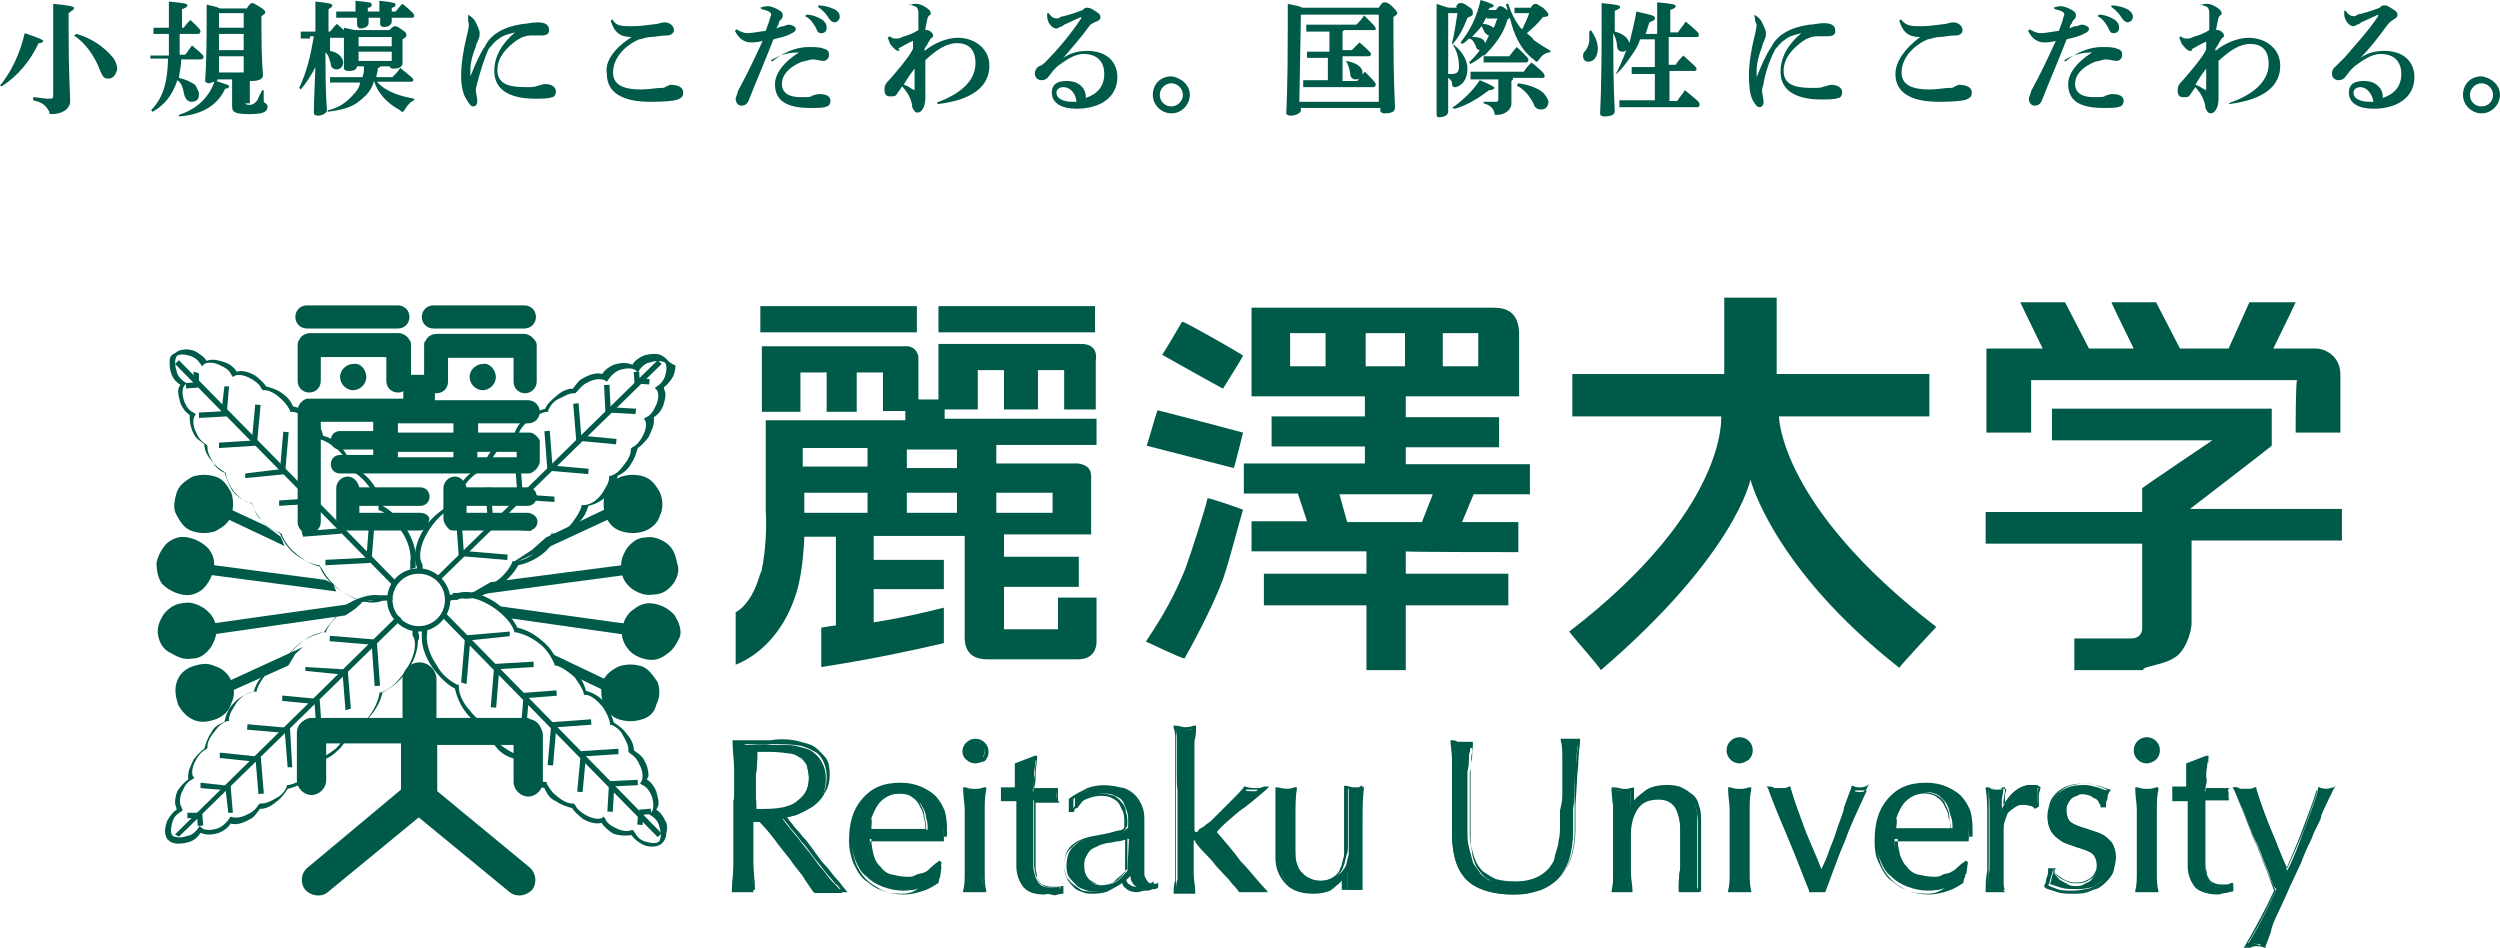 <?xml version="1.0" encoding="utf-8"?>
<!-- Generator: Adobe Illustrator 27.0.1, SVG Export Plug-In . SVG Version: 6.00 Build 0)  -->
<svg version="1.1" id="レイヤー_1" xmlns="http://www.w3.org/2000/svg" xmlns:xlink="http://www.w3.org/1999/xlink" x="0px"
	 y="0px" viewBox="0 0 324.2 123" style="enable-background:new 0 0 324.2 123;" xml:space="preserve">
<style type="text/css">
	.st0{fill:#005A49;}
	.st1{fill:none;}
	.st2{fill:#005E4A;}
</style>
<g>
	<g>
		<path class="st0" d="M0,11.1C1.4,9.4,2.6,7,3.2,4.3c2.1,0.7,2.4,0.9,2.4,1S5.5,5.6,5,5.6c-1,2.2-2.7,4.3-4.8,5.6L0,11.1z
			 M4.3,12.6c0.5,0,1.4,0.2,1.9,0.2c0.7,0,0.7,0,0.7-0.7V4.4c0-1.9,0-3.1,0-3.9C9.2,0.7,9.6,0.9,9.6,1c0,0.3-0.2,0.3-0.7,0.7v2.7
			c0,5.3,0.2,7.7,0.2,8.7s-1,1.7-2.4,1.7c-0.3,0-0.3,0-0.3-0.3c-0.5-0.9-0.9-1.2-2.1-1.5V12.6z M9.9,4.4c1.9,0.5,3.6,1.7,4.6,2.9
			c0.5,0.5,0.7,1.2,0.7,1.7c-0.2,0.7-0.5,1.2-1.2,1.2c-0.5,0-0.7-0.3-1-1c-0.7-1.9-1.9-3.6-3.4-4.6L9.9,4.4z"/>
		<path class="st0" d="M21.9,3.6c0-2.6,0-3.1,0-3.4c2.2,0.2,2.4,0.3,2.4,0.5S24.1,1,23.6,1.2v2.4h0.2c0.3-0.3,0.5-0.7,0.9-1
			C26,3.8,26,3.9,26,4.1s-0.2,0.3-0.3,0.3h-2.4v1.7c0,0.3,0,0.7,0,1h0.7c0.3-0.3,0.5-0.7,0.9-1.2c1.5,1.2,1.5,1.4,1.5,1.5
			c0,0.2-0.2,0.3-0.3,0.3h-2.6c0,0.9-0.2,1.5-0.3,2.4c0.9,0.2,1.5,0.5,2.1,0.9c0.3,0.5,0.5,0.9,0.5,1.2c0,0.7-0.3,1-1,1
			c-0.3,0-0.7-0.2-0.9-0.9c-0.2-0.9-0.3-1.5-0.9-1.9c-0.7,2.1-1.7,3.2-3.2,4.1l-0.2-0.2c1.4-1.5,2.1-3.2,2.2-6.7H21h-1.5V7.2H21h0.9
			c0-0.2,0-0.7,0-1V4.4h-0.5h-1.5V3.6h1.5H21.9z M31.8,13.3c0,0.2,0.2,0.3,0.5,0.3c0.5,0,0.7-0.2,1-0.5c0.2-0.3,0.3-0.7,0.7-1.4h0.2
			c0,0.7,0,1.2,0,1.4c0,0.3,0.5,0.3,0.5,0.7c0,0.7-0.5,1-2.4,1s-2.2-0.3-2.2-1c0-0.5,0-1.5,0-3.2v-0.3h-1.9c0,0.2,0,0.2-0.2,0.2
			c1.5,0.5,1.7,0.5,1.7,0.7s-0.2,0.3-0.5,0.3c-1,2.2-3.1,3.4-6,3.6v-0.2c2.2-0.7,3.9-2.2,4.6-4.3c-0.2,0-0.5,0.2-0.7,0.2
			c-0.3,0-0.5-0.2-0.5-0.3c0-0.5,0.2-1.4,0.2-8.2c0-0.9,0-1.2,0-1.7c0.9,0.2,1.4,0.3,1.7,0.5H32c0.3-0.5,0.5-0.7,0.7-0.7
			s0.5,0.2,1,0.5c0.5,0.3,0.7,0.5,0.7,0.7s-0.2,0.3-0.5,0.5v1.2c0,4.8,0.2,6,0.2,6.5s-0.7,0.7-1.4,0.7c-0.2,0-0.2,0-0.3,0v2.9H31.8z
			 M28.4,1.7v1.9h3.2V1.7H28.4L28.4,1.7z M28.4,6.5h3.2V4.4h-3.2V6.5z M28.4,9.4h3.2V7.3h-3.2V9.4z"/>
		<path class="st0" d="M40.2,5H39V4.1h1.2h0.7V2.6c0-1,0-1.7,0-2.4c1.9,0.2,2.2,0.3,2.2,0.5S42.9,1,42.6,1.2v2.9h0.2
			c0.3-0.3,0.5-0.7,0.9-1c1.4,1.2,1.4,1.4,1.4,1.5c0,0.2-0.2,0.3-0.2,0.3h-2.1v1.7c1.2,0.2,1.7,1,1.7,1.5s-0.3,0.9-0.9,0.9
			c-0.3,0-0.7-0.2-0.7-0.7c-0.2-0.7-0.3-1.2-0.7-1.5c0,6,0.2,7.2,0.2,7.5S41.9,15,41.2,15c-0.3,0-0.5-0.2-0.5-0.3c0-0.5,0-1.5,0.2-6
			c-0.5,1-1.2,2.1-1.9,2.9l-0.2-0.2c1-2.1,1.5-4.3,1.9-6.7h-0.5V5z M46.3,8.7c-0.2,0.5-0.7,0.5-1.2,0.5c-0.3,0-0.5-0.2-0.5-0.3
			c0-0.3,0-1.2,0-3.4c0-0.9,0-1.2,0-1.9c0.9,0.2,1.4,0.3,1.5,0.3h4.4c0.3-0.3,0.5-0.5,0.7-0.5s0.3,0,1,0.5c0.5,0.3,0.5,0.5,0.5,0.7
			c0,0.2-0.2,0.3-0.5,0.5v0.5c0,1.4,0,2.1,0,2.6s-0.5,0.7-1.2,0.7c-0.2,0-0.3,0-0.5-0.3h-1.2c0,0.2-0.2,0.2-0.3,0.2
			c0,0.5-0.2,0.9-0.2,1.2h2.1c0.3-0.3,0.7-0.7,1-1.2c1.5,1.2,1.7,1.4,1.7,1.5s0,0.3-0.3,0.3h-4.4c1.2,1.4,3.2,1.9,4.8,2.2V13
			c-0.5,0.2-0.9,0.7-1.2,1.2c-0.2,0.3-0.2,0.3-0.3,0.3c0,0-0.2,0-0.3-0.2c-1.7-0.9-2.9-2.2-3.4-3.8c-0.3,1.2-1,1.9-1.9,2.6
			c-1,0.9-2.6,1.2-4.1,1.4v-0.2c1.4-0.3,2.4-1,3.2-1.9c0.5-0.5,0.9-1,1-1.7h-2.4h-1.5v-0.7h1.5H47c0.2-0.5,0.2-0.9,0.2-1.4H46.3z
			 M46.1,1.5c0-0.5,0-0.9,0-1.4c1.9,0.2,2.1,0.2,2.1,0.5C48.2,0.9,48,1,47.7,1v0.5h1.5c0-0.5,0-0.9,0-1.4c1.9,0.2,2.1,0.3,2.1,0.5
			S51.1,1,50.8,1v0.5h0.5c0.3-0.3,0.5-0.7,0.9-1c1.5,1.2,1.5,1.4,1.5,1.5s0,0.3-0.2,0.3h-2.7c0,0.2,0,0.3,0,0.5c0,0.3-0.3,0.7-1,0.7
			c-0.3,0-0.5-0.2-0.5-0.3c0-0.2,0-0.5,0-0.9h-1.5c0,0.2,0,0.5,0,0.7c0,0.3-0.3,0.7-1.2,0.7c-0.2-0.2-0.3-0.3-0.3-0.5
			c0-0.2,0-0.5,0-0.9h-1.2h-1.5V1.5h1.5H46.1z M46.5,4.8L46.5,4.8V6h4.3V4.8H46.5z M50.8,8V6.7h-4.3v1.2h4.3V8z"/>
		<path class="st0" d="M60.7,1.9c0.5,0.3,0.9,0.7,1,1s0.5,0.9,0.5,1.4c0,0.3,0,0.5-0.2,0.9c0,0.2-0.3,0.5-0.3,0.9
			C61.2,7.2,61,8.4,61,8.9c0,0.3,0,0.5,0,0.7v0.3l0,0l0,0C61.7,8.2,62.2,7,62.9,6c0.3-0.7,1-1.4,1.5-1.7c1-0.7,2.2-1,3.4-1.2
			c0.5,0,1.2-0.2,1.9-0.2c1,0,1.5,0.3,1.5,1c0,0.5-0.3,0.7-1,0.7h-1.4c-0.5,0-1.2,0.2-1.9,0.7c-1.2,0.9-2.4,2.1-2.4,3.8
			c0,2.1,2.1,2.2,3.9,2.2c0.5,0,1,0,1.4-0.2c0.2,0,0.5-0.2,0.9-0.2c0.7,0,1.4,0.3,1.4,1c0,0.3-0.2,0.7-0.5,0.7
			c-0.5,0.2-1.4,0.2-2.2,0.2c-2.9,0-5.3-0.9-5.3-3.6c0-1.9,1-3.6,2.7-5c-0.7,0.2-1.5,0.3-2.2,0.9c-0.5,0.3-0.9,0.9-1.2,1.2
			c-0.5,1-1,2.6-1.5,4.4c0,0.3-0.2,0.5-0.2,1c0,0.3,0.2,1,0.2,1.4s-0.2,0.7-0.5,0.7s-0.5-0.2-0.9-0.9c-0.5-0.7-0.7-1.9-0.7-3.1
			c0-1.5,0.3-3.4,0.7-5c0.2-0.7,0.3-1.4,0.3-1.7C60.7,2.9,60.7,2.6,60.7,1.9L60.7,1.9z"/>
		<path class="st0" d="M81.9,4.8c-1.4,0-2.2-0.5-2.7-2.1l0.2-0.2c0.5,0.9,1.2,0.9,2.6,0.9c1.2,0,2.2-0.2,3.2-0.3
			c0.2,0,0.5-0.2,1-0.2c0.7,0,1.2,0.5,1.2,1c0,0.3-0.3,0.7-0.9,0.7c-0.9,0-1.5,0.2-2.1,0.2s-1.2,0.3-1.5,0.3
			c-2.1,0.9-3.4,2.6-3.4,4.3c0,1.4,1,2.2,3.6,2.2c1.2,0,1.9-0.2,2.6-0.2c0.3,0,0.5,0,0.7-0.2c0.2,0,0.3-0.2,0.5-0.2
			c1,0,1.7,0.3,1.7,1c0,0.5-0.2,0.7-0.7,0.9c-0.5,0.2-1.7,0.3-3.6,0.3c-3.6,0-5.6-1.2-5.6-3.6C78.4,8,79.6,6.3,81.9,4.8L81.9,4.8z"
			/>
		<path class="st0" d="M98.6,1c0.5-0.2,0.9-0.2,1-0.2c0.3,0,0.9,0.2,1.4,0.5s0.5,0.5,0.5,0.7s0,0.3-0.2,0.5
			c-0.2,0.2-0.3,0.3-0.3,0.5s-0.2,0.3-0.3,0.7c0.3-0.2,0.7-0.3,0.9-0.3c0.2,0,0.3-0.2,0.7-0.2s0.9,0.3,0.9,0.5
			c0,0.3-0.2,0.5-0.7,0.7c-0.5,0.3-1.4,0.5-2.2,0.7c-1.2,3.1-2.1,5.1-3.2,7.9c-0.2,0.5-0.5,0.7-1,0.7c-0.3,0-0.7-0.3-0.7-0.9
			c0-0.2,0.2-0.5,0.3-1c1.2-2.2,2.2-4.3,3.2-6.5c-0.7,0.2-1.2,0.2-1.5,0.2c-0.7,0-1.5-0.3-2.1-1.5l0.2-0.2c0.5,0.3,1,0.5,1.4,0.5
			c0.7,0,1.5-0.2,2.4-0.3c0.2-0.5,0.3-0.9,0.5-1.4c0-0.3,0.2-0.5,0.2-0.7c0-0.3-0.3-0.5-1.2-0.7L98.6,1z M100.1,8
			c1.2-1,2.9-1.9,4.8-1.9c0.7,0,1.4,0,1.9,0.2c0.7,0.2,0.7,0.5,0.7,0.9c0,0.3-0.3,0.7-0.7,0.7s-1-0.2-1.4-0.2s-0.7,0.2-1.4,0.3
			c-1.7,0.7-2.6,1.7-2.6,2.9s1,1.7,2.4,1.7c1,0,1.4,0,1.5-0.2c0.2,0,0.5-0.2,0.9-0.2c1,0,1.5,0.3,1.5,0.9c0,0.3-0.2,0.7-0.5,0.7
			c-0.3,0.2-1.2,0.2-2.1,0.2c-3.2,0-4.6-1-4.6-3.1c0-1.2,0.9-2.7,3.1-4.1c-1.4,0-2.4,0.3-3.6,1L100.1,8z M104.6,1.9
			c0.7,0,1.5,0.3,2.1,0.7c0.3,0.3,0.5,0.5,0.5,1s-0.3,0.7-0.7,0.7s-0.5-0.2-0.7-0.7c-0.3-0.5-0.7-1.2-1.4-1.5L104.6,1.9z M106.1,0.7
			c0.7,0,1.5,0.2,2.1,0.5s0.7,0.7,0.7,1s-0.3,0.7-0.7,0.7c-0.2,0-0.5-0.2-0.7-0.5c-0.3-0.5-0.7-1-1.4-1.5V0.7z"/>
		<path class="st0" d="M121.5,13.3c2.7-1,5-2.6,5-5.1c0-1.9-1-2.6-2.4-2.6s-2.7,0.9-4.1,2.2v1c0,0.9,0,1.5,0,2.4s0,1.2,0,1.5
			c0,1.2-0.5,1.9-1,1.9c-0.3,0-0.5-0.2-0.7-0.7c0-0.5-0.2-0.9-0.3-1.2c-0.2-0.5-0.5-0.9-1-1.5c-0.2,0.3-0.5,0.7-0.7,1
			c-0.2,0.3-0.3,0.3-0.9,0.3c-0.5,0-0.7-0.3-0.7-0.9s0.2-0.7,0.3-0.9c0.7-0.7,1.2-1.4,1.9-2.2c0.7-0.9,1.2-1.5,1.5-2.2
			c0-0.3,0-0.9,0-1c-0.5,0.2-1.4,0.7-1.9,1c0.2,0.3,0.2,0.3,0,0.3c-0.2,0-0.5-0.2-0.9-0.7c-0.3-0.3-0.3-0.7-0.5-1l0.3-0.2
			c0.3,0.3,0.5,0.3,0.9,0.3c0.2,0,0.3,0,0.7-0.2c0.7-0.2,1.5-0.5,2.1-0.9c0-0.5,0-1.2,0-2.1c0-0.7-0.2-0.9-0.5-1
			c-0.2,0-0.3-0.2-0.7-0.2V0.7c0.3-0.2,0.7-0.2,1-0.2s0.9,0.2,1.5,0.7c0.2,0.2,0.3,0.3,0.3,0.5c0,0.2,0,0.2-0.2,0.3
			c-0.2,0.2-0.2,0.3-0.3,0.7c0,0.3-0.2,0.7-0.2,1.2c0,0,0.2,0,0.3,0s0.7,0.3,0.7,0.7c0,0.2,0,0.2-0.2,0.3c-0.3,0.3-0.5,0.9-0.9,1.4
			v0.3c1.2-1,2.9-1.7,4.3-1.7c2.2,0,4.1,1.4,4.1,3.6c0,3.4-3.4,4.6-6.7,5L121.5,13.3z M118.4,11.6c0.2,0,0.2,0.2,0.2,0.2s0,0,0-0.2
			c0-0.9,0-1.7,0-2.7c-0.7,0.9-1,1.4-1.4,2.1C117.8,11.1,118.1,11.5,118.4,11.6z"/>
		<path class="st0" d="M137.9,7.5c1-0.7,2.1-0.9,3.1-0.9c2.6,0,3.9,1.5,3.9,3.4c0,2.6-2.2,4.1-5.3,4.1c-1.9,0-3.2-0.7-3.2-2.1
			c0-0.9,0.5-1.5,1.9-1.5c1,0,1.7,0.3,2.2,1c0.2,0.3,0.3,0.7,0.3,1v0.2c1.5-0.5,2.4-1.5,2.4-3.1c0-1.7-1-2.6-2.7-2.6
			c-1.2,0-2.4,0.9-3.1,1.4c-0.7,0.5-1,1-1.4,1.5c-0.2,0.3-0.5,0.5-0.9,0.5c-0.5,0-0.9-0.3-0.9-0.9c0-0.3,0.2-0.7,0.5-0.9
			c0.2,0,0.7-0.3,1.2-0.9c1.2-1.2,2.9-3.2,4.3-5.3c0,0,0,0,0-0.2l0,0l0,0c-0.7,0.3-1.5,0.7-2.2,1c-0.2,0.2-0.3,0.2-0.5,0.3
			c-0.2,0-0.2,0.2-0.5,0.2c-0.7,0-1.2-1-1.2-1.5c0-0.2,0-0.3,0-0.5h0.2c0.3,0.5,0.7,0.7,1,0.7c0.2,0,0.3,0,0.5-0.2
			c0.9-0.2,1.9-0.5,2.9-0.9c0.2-0.2,0.3-0.3,0.5-0.3c0.2,0,0.5,0,0.9,0.3c0.5,0.3,0.9,0.5,0.9,0.9c0,0.2,0,0.3-0.3,0.5
			c-0.5,0.2-0.7,0.3-1,0.5C140.1,5,138.9,6.3,137.9,7.5L137.9,7.5z M137.9,11.3c-0.5,0-0.9,0.3-0.9,0.7c0,0.7,0.7,1.2,2.1,1.2
			c0.2,0,0.3,0,0.5,0C139.5,12.1,138.8,11.3,137.9,11.3z"/>
		<path class="st0" d="M154.3,12.3c0,1.2-1,2.4-2.4,2.4c-1.2,0-2.4-1-2.4-2.4s1-2.4,2.4-2.4C153.3,10.1,154.3,11.1,154.3,12.3z
			 M150.4,12.3c0,0.9,0.7,1.5,1.5,1.5s1.5-0.7,1.5-1.5s-0.7-1.5-1.5-1.5C151.1,10.8,150.4,11.5,150.4,12.3z"/>
		<path class="st0" d="M178.8,1c0.3-0.5,0.5-0.7,0.7-0.7s0.5,0,1,0.5c0.5,0.5,0.7,0.7,0.7,0.9s-0.2,0.3-0.5,0.5v1.7
			c0,7,0.2,9.1,0.2,10.1c0,0.5-0.5,0.7-1.4,0.7c-0.3,0-0.5-0.2-0.5-0.3V14h-10.3v0.3c0,0.3-0.5,0.7-1.4,0.7c-0.3,0-0.5-0.2-0.5-0.3
			c0-0.3,0.2-2.6,0.2-11.5c0-0.9,0-1.9,0-2.7c1,0.2,1.5,0.3,1.9,0.5C168.9,1,178.8,1,178.8,1z M168.7,1.9L168.7,1.9l-0.2,11.3h10.3
			V1.9H168.7z M172.4,7.5h-1.4h-1.5V6.7h1.5h1.4V4.1h-1.5h-1.5V3.2h1.5h5c0.3-0.3,0.7-0.7,1-1.2c1.4,1.4,1.5,1.5,1.5,1.7
			c0,0.2,0,0.2-0.2,0.2h-3.9l-0.2,0.2v2.4h1.2c0.3-0.3,0.7-0.7,1-1c1.4,1.2,1.5,1.4,1.5,1.5c0,0.2-0.2,0.3-0.3,0.3h-3.4v3.2h1.9
			c0.3-0.3,0.7-0.9,1-1.2c1.4,1.4,1.4,1.5,1.4,1.7s-0.2,0.3-0.3,0.3h-7.5H169v-0.9h1.5h1.7V7.5H172.4z M174.5,7.9
			c1.5,0.2,2.2,0.9,2.2,1.5c0,0.5-0.3,0.9-0.9,0.9c-0.3,0-0.7-0.2-0.7-0.7C175,8.9,174.8,8.2,174.5,7.9L174.5,7.9z"/>
		<path class="st0" d="M188.8,0.9c0.3-0.5,0.3-0.5,0.7-0.5c0.2,0,0.3,0,1,0.5c0.5,0.3,0.5,0.5,0.5,0.9c0,0.2-0.2,0.3-0.7,0.5
			c-0.5,1.4-1.2,2.6-1.9,3.4c1.2,0.9,1.9,2.1,1.9,3.2c0,1.4-0.7,2.2-1.5,2.4h-0.2c-0.2,0-0.3-0.2-0.3-0.5c0-0.3-0.2-0.5-0.5-0.7v4.4
			c0,0.3-0.3,0.7-1.2,0.7c-0.3,0-0.3-0.2-0.3-0.3c0-0.3,0-2.2,0-11.8c0-0.9,0-1.7,0-2.6c0.9,0.3,1.4,0.5,1.7,0.5h0.9V0.9z
			 M187.8,1.7L187.8,1.7v7.9c0.2,0,0.3,0,0.5,0c0.5,0,0.9-0.2,0.9-0.9c0-1.2-0.3-2.2-0.9-3.1c0.3-1.2,0.5-2.6,0.7-3.9H187.8z
			 M188.3,14c1.4-1,2.7-2.2,3.6-3.6c1.7,0.7,1.9,0.9,1.9,1s-0.2,0.3-0.7,0.3c-1.2,0.9-2.7,1.9-4.4,2.4L188.3,14z M191.9,6.5
			c-0.2,0-0.5-0.2-0.5-0.5c-0.2-0.3-0.3-0.9-0.9-1c-0.3,0.3-0.5,0.5-0.9,0.7l-0.2-0.2c1.2-1.5,2.1-3.2,2.6-5.5
			c1.7,0.5,1.7,0.7,1.7,0.7c0,0.2-0.2,0.3-0.5,0.3l-0.2,0.3h1c0.2-0.3,0.3-0.5,0.5-0.5c0.2,0,0.3,0,0.7,0.3c0.2,0.2,0.3,0.2,0.3,0.3
			c0-0.3-0.2-0.7-0.2-0.9h0.3c0.2,0.7,0.5,1.4,0.9,2.1c0.2,0.3,0.5,0.9,0.9,1.2c0.3-0.7,0.7-1.4,0.9-2.1h-0.7h-1.2V1h1.2h0.9
			c0.3-0.5,0.5-0.5,0.7-0.5s0.3,0.2,0.9,0.5c0.5,0.5,0.7,0.7,0.7,0.9s-0.2,0.3-0.7,0.3c-0.7,0.9-1.4,1.5-2.1,2.1
			c0.3,0.3,0.7,0.5,0.9,0.9c0.7,0.5,1.5,1,2.2,1.4L201,6.8c-0.5,0-1,0.3-1.4,0.9c-0.2,0.2-0.2,0.3-0.3,0.3c0,0-0.2,0-0.3-0.2
			c-1.9-1.4-2.7-3.4-3.2-5.5c0,0-0.2,0.2-0.3,0.2c-0.5,1.9-1.7,3.4-3.1,4.8h1.4h1.9c0.3-0.3,0.5-0.7,1-1.2c1.5,1.4,1.5,1.5,1.5,1.7
			c0,0.2-0.2,0.3-0.3,0.3h-4.1h-1.4v-1c-0.5,0.5-1.2,0.9-1.7,1.2l-0.2-0.2C190.9,7.7,191.6,7,191.9,6.5L191.9,6.5z M196.2,10.3
			l-0.2,0.2v0.5c0,0.9,0,2.1,0,2.4c0,0.9-0.9,1.5-1.9,1.5c-0.3,0-0.3,0-0.3-0.3c-0.2-0.7-0.7-1-1.4-1.2v-0.2c0.5,0,1,0,1.4,0
			c0.5,0,0.5,0,0.5-0.7v-2.2h-2.2h-1.4v-1h1.4h5.5c0.3-0.5,0.7-0.9,1-1.2c1.5,1.2,1.7,1.5,1.7,1.7s0,0.3-0.2,0.3h-3.9V10.3z
			 M192.6,5.6c0.2-0.3,0.3-0.7,0.5-1c-0.2,0-0.3-0.2-0.5-0.3c-0.2-0.3-0.3-0.7-0.5-0.9c-0.3,0.5-0.9,1-1.2,1.4
			C191.4,4.8,192.4,4.8,192.6,5.6z M192.8,2.2c-0.2,0.3-0.3,0.5-0.5,0.9c0.5,0,1,0.2,1.4,0.5c0.2-0.3,0.3-0.9,0.5-1.2h-1.4V2.2z
			 M196.9,10.8c1.5,0.2,2.6,0.7,3.2,1.2c0.3,0.3,0.7,0.9,0.7,1.2c0,0.5-0.3,1-0.9,1s-0.9-0.3-1-0.7c-0.5-1-1.2-1.9-2.2-2.4
			L196.9,10.8z"/>
		<path class="st0" d="M206.3,3.9c0.5,0.7,0.9,1.5,0.9,2.4c0,1-0.5,1.7-1.2,1.7c-0.5,0-0.7-0.3-0.7-0.7c0-0.3,0-0.5,0.3-0.7
			c0.3-0.5,0.5-0.9,0.5-1.5c0-0.3,0-0.7,0-1L206.3,3.9z M209.5,9.7c0.5-1,1-2.1,1.4-3.2c-0.2,0.2-0.3,0.2-0.5,0.2
			c-0.3,0-0.7-0.2-0.7-0.7s-0.2-1.2-0.5-1.7c0,8,0.2,9.4,0.2,10.1c0,0.5-0.5,0.7-1.4,0.7c-0.3,0-0.5-0.2-0.5-0.3
			c0-0.7,0.2-2.4,0.2-11.8c0-1,0-1.9,0-2.6c2.1,0.2,2.4,0.3,2.4,0.5s-0.2,0.3-0.7,0.5v2.7c0.9,0.2,1.7,0.7,1.9,1.5
			c0.3-1.4,0.7-2.7,0.9-4.1c2.2,0.5,2.4,0.5,2.4,0.9c0,0.2-0.2,0.3-0.7,0.5c-0.2,0.5-0.3,1-0.5,1.5h1.5V2.9c0-1,0-1.7,0-2.6
			c2.2,0.2,2.4,0.3,2.4,0.5s-0.2,0.3-0.7,0.5v2.9h1c0.3-0.5,0.7-0.9,1-1.4c1.7,1.4,1.7,1.5,1.7,1.7c0,0.2,0,0.3-0.3,0.3h-3.6v3.6
			h0.9c0.3-0.5,0.7-0.9,1-1.2c1.5,1.4,1.7,1.5,1.7,1.7s0,0.3-0.3,0.3h-3.2v3.9h1c0.3-0.5,0.7-0.9,1-1.4c1.7,1.4,1.9,1.5,1.9,1.9
			c0,0.2-0.2,0.3-0.2,0.3h-8.7h-1.5v-0.9h1.5h3.1V9.6h-1.5h-1.5V8.7h1.5h1.5V5.1h-1.9c-0.3,0.9-0.7,1.5-1.2,2.2
			C210.9,8.2,210.2,9.1,209.5,9.7L209.5,9.7z"/>
		<path class="st0" d="M227.5,1.9c0.5,0.3,0.9,0.7,1,1s0.5,0.9,0.5,1.4c0,0.3,0,0.5-0.2,0.9c0,0.2-0.3,0.5-0.3,0.9
			c-0.5,1.2-0.7,2.4-0.7,2.9c0,0.3,0,0.5,0,0.7v0.3l0,0l0,0c0.7-1.7,1.2-2.9,1.9-3.9c0.3-0.7,1-1.4,1.5-1.7c1-0.7,2.2-1,3.4-1.2
			c0.7,0,1.2-0.2,1.9-0.2c1,0,1.5,0.3,1.5,1c0,0.5-0.3,0.7-1,0.7h-1.4c-0.5,0-1.2,0.2-1.9,0.7c-1.2,0.9-2.4,2.1-2.4,3.8
			c0,2.1,2.1,2.2,3.9,2.2c0.5,0,1,0,1.4-0.2c0.2,0,0.5-0.2,0.9-0.2c0.7,0,1.4,0.3,1.4,1c0,0.3-0.2,0.7-0.5,0.7
			c-0.5,0.2-1.4,0.2-2.2,0.2c-2.9,0-5.3-0.9-5.3-3.6c0-1.9,1-3.6,2.7-5c-0.7,0.2-1.5,0.3-2.2,0.9c-0.5,0.3-0.9,0.9-1.2,1.2
			c-0.5,1-1.2,2.6-1.5,4.4c0,0.3-0.2,0.5-0.2,1c0,0.3,0.2,1,0.2,1.4s-0.2,0.7-0.5,0.7s-0.5-0.2-0.9-0.9s-0.5-2.1-0.5-3.2
			c0-1.5,0.3-3.4,0.7-5c0.2-0.7,0.3-1.4,0.3-1.7C227.6,2.9,227.6,2.6,227.5,1.9L227.5,1.9z"/>
		<path class="st0" d="M249,4.8c-1.4,0-2.2-0.5-2.7-2.1l0.2-0.2c0.7,0.9,1.4,0.9,2.6,0.9s2.2-0.2,3.2-0.3c0.2,0,0.5-0.2,1-0.2
			c0.7,0,1.2,0.5,1.2,1c0,0.3-0.2,0.7-0.9,0.7c-0.9,0-1.5,0.2-2.1,0.2s-1.2,0.3-1.5,0.3c-2.1,0.9-3.4,2.6-3.4,4.3
			c0,1.4,1,2.2,3.6,2.2c1.2,0,1.9-0.2,2.6-0.2c0.3,0,0.5,0,0.7-0.2c0.2,0,0.3-0.2,0.5-0.2c1,0,1.7,0.3,1.7,1c0,0.5-0.2,0.7-0.7,0.9
			c-0.5,0.2-1.7,0.3-3.6,0.3c-3.6,0-5.6-1.2-5.6-3.6C245.8,8,247,6.3,249,4.8L249,4.8z"/>
		<path class="st0" d="M266.3,1c0.5-0.2,0.9-0.2,1-0.2c0.2,0,0.9,0.2,1.4,0.5c0.5,0.3,0.5,0.5,0.5,0.7s0,0.3-0.2,0.5
			c-0.2,0.2-0.3,0.3-0.3,0.5c-0.2,0.2-0.3,0.3-0.3,0.7c0.3-0.2,0.5-0.3,0.9-0.3c0.2,0,0.3-0.2,0.7-0.2s0.9,0.3,0.9,0.5
			c0,0.3-0.2,0.5-0.7,0.7c-0.5,0.3-1.4,0.5-2.2,0.7c-1.2,3.1-2.1,5.1-3.2,7.9c-0.2,0.5-0.5,0.7-1,0.7c-0.3,0-0.7-0.3-0.7-0.9
			c0-0.2,0.2-0.5,0.3-1c1.2-2.2,2.2-4.3,3.2-6.5c-0.7,0.2-1.2,0.2-1.5,0.2c-0.7,0-1.5-0.3-2.1-1.5l0.2-0.2c0.5,0.3,1,0.5,1.4,0.5
			c0.7,0,1.5-0.2,2.4-0.3c0.2-0.5,0.3-0.9,0.5-1.4c0-0.3,0.2-0.5,0.2-0.7c0-0.3-0.3-0.5-1.2-0.7L266.3,1z M267.8,8
			c1.2-1,2.9-1.9,4.8-1.9c0.7,0,1.4,0,1.9,0.2c0.7,0.2,0.7,0.5,0.7,0.9c0,0.3-0.3,0.7-0.7,0.7s-1-0.2-1.4-0.2s-0.7,0.2-1.4,0.3
			c-1.7,0.7-2.6,1.7-2.6,2.9s1,1.7,2.4,1.7c1,0,1.4,0,1.5-0.2c0.2,0,0.5-0.2,0.9-0.2c1,0,1.5,0.3,1.5,0.9c0,0.3-0.2,0.7-0.5,0.7
			c-0.3,0.2-1.2,0.2-2.1,0.2c-3.2,0-4.6-1-4.6-3.1c0-1.2,0.9-2.7,3.1-4.1c-1.4,0-2.4,0.3-3.6,1L267.8,8z M272.2,1.9
			c0.7,0,1.5,0.3,2.1,0.7c0.3,0.3,0.5,0.5,0.5,1s-0.3,0.7-0.7,0.7s-0.5-0.2-0.7-0.7c-0.3-0.5-0.7-1.2-1.4-1.5L272.2,1.9z M273.8,0.7
			c0.7,0,1.5,0.2,2.1,0.5c0.5,0.3,0.7,0.7,0.7,1s-0.3,0.7-0.7,0.7c-0.2,0-0.5-0.2-0.7-0.5c-0.3-0.5-0.7-1-1.4-1.5V0.7z"/>
		<path class="st0" d="M289.2,13.3c2.7-0.9,5-2.6,5-5c0-1.9-1-2.6-2.4-2.6c-1.4,0-2.7,0.9-4.1,2.2v1c0,0.9,0,1.5,0,2.4
			c0,0.9,0,1.2,0,1.5c0,1.2-0.5,1.9-1,1.9c-0.3,0-0.5-0.2-0.7-0.7c0-0.5-0.2-0.9-0.3-1.2c-0.2-0.5-0.5-0.9-1-1.5
			c-0.2,0.3-0.5,0.7-0.7,1s-0.3,0.3-0.9,0.3c-0.5,0-0.7-0.3-0.7-0.9s0.2-0.7,0.3-0.9c0.7-0.7,1.2-1.4,1.9-2.2
			c0.7-0.9,1.2-1.5,1.5-2.2c0-0.3,0-0.9,0-1c-0.5,0.2-1.4,0.7-1.9,1c0.2,0.2,0,0.2-0.2,0.2c-0.2,0-0.5-0.2-0.9-0.7
			c-0.3-0.3-0.3-0.7-0.5-1l0.2-0.2c0.3,0.3,0.5,0.3,0.9,0.3c0.2,0,0.3,0,0.7-0.2c0.7-0.2,1.5-0.5,2.1-0.9c0-0.5,0-1.2,0-2.1
			c0-0.7-0.2-0.9-0.5-1c-0.2,0-0.3-0.2-0.7-0.2V0.7c0.3-0.2,0.7-0.2,1-0.2c0.3,0,0.9,0.2,1.5,0.7c0.2,0.2,0.3,0.3,0.3,0.5
			c0,0.2,0,0.2-0.2,0.3c-0.2,0.2-0.2,0.3-0.3,0.7c0,0.3-0.2,0.7-0.2,1.2c0,0,0.2,0,0.3,0s0.7,0.3,0.7,0.7c0,0.2,0,0.2-0.2,0.3
			c-0.3,0.3-0.5,0.9-0.9,1.4v0.3c1.2-1,2.9-1.7,4.3-1.7c2.2,0,4.1,1.4,4.1,3.6c0,3.4-3.4,4.6-6.7,5L289.2,13.3z M285.9,11.6
			c0.2,0,0.2,0.2,0.2,0.2s0,0,0-0.2c0-0.9,0-1.7,0-2.7c-0.7,0.9-1,1.4-1.4,2.1C285.2,11.1,285.6,11.5,285.9,11.6z"/>
		<path class="st0" d="M306.1,7.5c1-0.7,2.1-0.9,3.1-0.9c2.6,0,3.9,1.5,3.9,3.4c0,2.6-2.2,4.1-5.3,4.1c-1.9,0-3.2-0.7-3.2-2.1
			c0-0.9,0.5-1.5,1.9-1.5c1,0,1.7,0.3,2.2,1c0.2,0.3,0.3,0.7,0.3,1v0.2c1.5-0.5,2.4-1.5,2.4-3.1c0-1.7-1-2.6-2.7-2.6
			c-1.2,0-2.4,0.9-3.1,1.4c-0.7,0.5-1,1-1.4,1.5c-0.2,0.3-0.5,0.5-0.9,0.5c-0.5,0-0.9-0.3-0.9-0.9c0-0.3,0.2-0.7,0.5-0.9
			c0.2-0.2,0.7-0.7,1.2-1.2c1-1.2,2.9-3.2,4.3-5.3c0,0,0,0,0-0.2l0,0l0,0c-0.7,0.3-1.5,0.7-2.2,1c-0.2,0.2-0.3,0.2-0.5,0.3
			c-0.2,0-0.2,0.2-0.5,0.2c-0.7,0-1.2-1-1.2-1.5c0-0.2,0-0.3,0-0.5h0.2c0.3,0.5,0.7,0.7,1,0.7c0.2,0,0.3,0,0.5-0.2
			c0.9-0.2,1.9-0.5,2.9-0.9c0.2-0.2,0.3-0.3,0.5-0.3c0.2,0,0.5,0,0.9,0.3c0.5,0.3,0.9,0.5,0.9,0.9c0,0.2,0,0.3-0.3,0.5
			s-0.5,0.3-0.9,0.7C308.3,5,307.3,6.3,306.1,7.5L306.1,7.5z M306.1,11.3c-0.5,0-0.9,0.3-0.9,0.7c0,0.7,0.7,1.2,2.1,1.2
			c0.2,0,0.3,0,0.5,0C307.6,12.1,306.9,11.3,306.1,11.3z"/>
		<path class="st0" d="M324.2,12.3c0,1.2-1,2.4-2.4,2.4c-1.2,0-2.4-1-2.4-2.4s1-2.4,2.4-2.4C323.2,10.1,324.2,11.1,324.2,12.3z
			 M320.3,12.3c0,0.9,0.7,1.5,1.5,1.5c0.9,0,1.5-0.7,1.5-1.5s-0.7-1.5-1.5-1.5C321,10.8,320.3,11.5,320.3,12.3z"/>
	</g>
	<g>
		<g>
			<g>
				<g>
					<path class="st0" d="M297.7,56.1c0.5,0,5.1,0,5.8,0c0-0.7,0-7.2,0-7.5c0-2.6-2.2-3.4-3.1-3.4h-5.6c0,0,2.6-5.3,2.9-6
						c-0.9,0-5.6,0-6,0c-0.2,0.5-2.7,6-2.7,6h-6.3c0,0-2.9-5.6-3.1-6c-0.3,0-5,0-5.8,0c0.3,0.7,2.9,6,2.9,6h-5.8c0,0-2.9-5.6-3.1-6
						c-0.5,0-5,0-5.8,0c0.3,0.7,2.9,6,2.9,6s-6.8,0-7.3,0c0,0.7,0,10.3,0,10.9c0.5,0,5.1,0,5.8,0c0-0.7,0-6.8,0-6.8h34.5
						C297.7,49.2,297.7,55.4,297.7,56.1z"/>
					<path class="st0" d="M282.5,84.9c1.5-1.5,1.7-3.9,1.7-3.9V70.1c0,0,18.8,0,19.5,0c0-0.5,0-3.6,0-4.1c-0.7,0-19.7,0-19.7,0
						s10.4-8,10.6-8.2c0-0.3,0-4.3,0-4.8c-0.7,0-27.9,0-28.5,0c0,0.5,0,3.4,0,4.1c0.7,0,20.8,0,20.8,0s-8.9,6-9.1,6.2
						c0,0.3,0,3.1,0,3.1s-19.7,0-20.3,0c0,0.5,0,3.6,0,4.1c0.7,0,20.3,0,20.3,0v10.8c0,0,0.2,1.5-1.5,1.5c-2.6,0-6.8,0-7.3,0
						c0,0.5,0,3.6,0,4.1c0.7,0,8.9,0,8.9,0C277.9,86.3,281,86.3,282.5,84.9z"/>
				</g>
				<path class="st0" d="M227,62.2c0,0,2.9,11.5,19.3,24.4c0.3-0.5,4.8-5.3,4.8-5.3C230.7,65.6,230.7,54,230.7,54h19.5v-5.5h-19.8
					v-9.9h-6.8v9.9h-19.7c0,0,0,5,0,5.5c0.7,0,19.3,0,19.3,0s1,12-19.7,27.9c0.3,0.5,3.8,4.4,4.1,5C225.1,71.9,227,62.2,227,62.2z"
					/>
				<g>
					<path class="st0" d="M117.8,44.9c-4.4,0-18.5,0-19,0c0,0.9,0,8,0,8.5c0.5,0,4.4,0,5,0c0-0.5,0-5.1,0-5.1h3.4c0,0,0,4.6,0,5.1
						c0.5,0,3.4,0,3.9,0c0-0.5,0-5.1,0-5.1h3.4c0,0,0,4.4,0,5c0.5,0,2.9,0,2.9,0v1.2c0,0-17.4,0-18.1,0c0,0.7,0,4.1,0,4.1v7.5
						c0.2,3.2-0.2,6.8-0.7,8.5c0.3-2.2-0.3,3.2-3.2,4.8c0,0.3,0,5.6,0,6.8c2.6-1,6.2-3.8,7.9-9.4c0.9-2.9,1-7.2,1-7.2h4.1v11.5
						c0,0-1.5,0.2-1.9,0.3c0,0.5,0,4.4,0,5.1c6.5-1,11.6-2.1,15.9-3.1c0-0.5,0-3.9,0-4.6c-5.5,1.4-9.1,1.9-9.1,1.9v-4.3
						c0,0,8.4,0,9.1,0c0-0.5,0-3.2,0-3.8c-0.7,0-9.1,0-9.1,0v-3.1h11.8c0,2.4,0,12.6,0,12.6c0,0.7-0.3,3.4,2.9,3.4h11.8
						c2.6,0,2.4-2.4,2.4-2.4s0-5,0-5.6c-0.5,0-4.3,0-5,0c0,0.5,0,4.1,0,4.1h-7v-5.5c0,0,9.1,0,9.7,0c0-0.5,0-3.9,0-3.9h-9.7v-2.9
						h11.3c0,0,0-4.8,0-7.5c0-1-0.5-1.5-1.7-1.7c-3.4,0-10.6,0-10.6,0v-2.4h13v-3.4h-19.7v-1.2c0,0,3.6,0,4.3,0c0-0.5,0-5.1,0-5.1
						h3.4c0,0,0,4.6,0,5.1c0.5,0,3.9,0,4.4,0c0-0.5,0-5.1,0-5.1h3.4c0,0,0,4.6,0,5.1c0.5,0,3.6,0,4.1,0c0-0.5,0-6.2,0-6.3
						s0.5-2.2-1.9-2.2c0,0-17.8,0-18.5,0c0,0.7,0,7.2,0,7.2h-2.6c0,0,0-3.6,0-5.6C118.9,45.5,118.6,45.1,117.8,44.9z M112.5,66.5
						h-8.2v-2.6h8.2V66.5z M112.5,60.5h-8.4v-2.4h8.4V60.5z M129.2,63.9h7.3v2.6h-7.3V63.9z M124.1,66.5h-6.5v-2.6h6.5V66.5z
						 M124.1,58.3v2.4h-6.5v-2.4H124.1z"/>
					<path class="st0" d="M142,43.1c0-0.5,0-2.9,0-3.4c-0.7,0-19.7,0-20.3,0c0,0.5,0,2.9,0,3.4C122.2,43.1,141.3,43.1,142,43.1z"/>
					<path class="st0" d="M118.9,43.1c0-0.5,0-2.9,0-3.4c-0.7,0-19.7,0-20.3,0c0,0.5,0,2.9,0,3.4C99.5,43.1,118.3,43.1,118.9,43.1z"
						/>
				</g>
				<g>
					<path class="st0" d="M153.3,41.7c-0.3,0.5-2.2,3.8-2.6,4.3c0.5,0.3,7.3,4.1,7.9,4.4c0.3-0.5,2.4-3.8,2.6-4.3
						C160.8,45.8,154,41.9,153.3,41.7z"/>
					<path class="st0" d="M150.1,53.2c-0.2,0.5-1.2,4.1-1.4,4.6c0.7,0.2,10.6,2.7,11.3,2.9c0.2-0.5,1-3.9,1.2-4.6
						C160.5,55.9,150.6,53.3,150.1,53.2z"/>
					<path class="st0" d="M161.2,66.1c-0.5-0.2-3.9-1.4-4.6-1.5c-0.3,1.4-2.1,7-2.9,9.2c-1.4,3.4-2.7,5.8-5.1,9.4
						c0.5,0.2,4.4,2.1,5,2.2c0.7-1.2,3.6-6.5,5-10.3C159.5,72.5,160.8,67.3,161.2,66.1z"/>
					<path class="st0" d="M196.9,71.6c0-0.5,0-3.4,0-3.9c-0.7,0-7.3,0-7.3,0l1.5-3.6c0,0,6.7,0,7.3,0c0-0.5,0-3.4,0-3.9
						c-0.7,0-16.1,0-16.1,0v-2.2c0,0,11.5,0,12.1,0c0-0.5,0-3.4,0-3.9c-0.7,0-12.1,0-12.1,0v-2.7c0,0,13,0,14.7,0c0-0.7,0-8.2,0-8.4
						c-0.2-3.1-2.4-3.1-3.6-3.1c0,0-30.4,0-31.1,0c0,0.7,0,10.8,0,11.5c0.7,0,14.7,0,14.7,0V54c0,0-11.5,0-12.1,0c0,0.5,0,3.4,0,3.9
						c0.7,0,12.1,0,12.1,0v2.2c0,0-15,0-15.7,0c0,0.5,0,3.4,0,3.9c0.7,0,7,0,7,0l1.2,3.6c0,0-6.5,0-7.2,0c0,0.5,0,3.4,0,3.9
						c0.7,0,14.9,0,14.9,0v2.9c0,0-12.6,0-13.3,0c0,0.5,0,3.4,0,4.1c0.7,0,13.3,0,13.3,0s0,7.9,0,8.4c0.5,0,4.6,0,5.1,0
						c0-0.7,0-8.4,0-8.4s12.6,0,13.3,0c0-0.5,0-3.4,0-4.1c-0.7,0-13.3,0-13.3,0v-2.9C182.2,71.6,196.2,71.6,196.9,71.6z M187.1,43.2
						h4.6v4.3h-4.6V43.2z M171.9,47.5h-4.6v-4.3h4.6V47.5z M177.1,43.2h5.1v4.3h-5.1V43.2z M174.7,67.7l-1-3.6h11.6h0.5l-1.4,3.6
						H174.7z"/>
				</g>
			</g>
			<g>
				<g>
					<path class="st0" d="M95.5,100c0-1.2-0.2-2.4-0.2-3.6c0.5,0,1,0,1.5,0.2c0.5,0,1,0,1.5,0c0.5,0,1,0,1.5,0c0.5,0,1,0,1.5,0
						c0.9,0,1.5,0,2.2,0.2c0.7,0.2,1.4,0.3,1.9,0.7s1,0.9,1.2,1.4c0.3,0.5,0.5,1.2,0.5,2.1s-0.2,1.7-0.5,2.2
						c-0.3,0.7-0.9,1.2-1.5,1.5c-0.5,0.3-1.2,0.7-1.9,1c-0.7,0.2-1.2,0.3-1.7,0.5c0.2,0.3,0.5,0.7,0.9,1.2s0.9,1,1.4,1.7
						c0.5,0.7,1,1.2,1.5,1.9c0.5,0.7,1,1.4,1.5,1.9c0.5,0.7,0.9,1.2,1.4,1.7c0.5,0.5,0.9,0.9,1,1.2c-0.3,0-0.5,0-0.9,0s-0.5,0-0.9,0
						c-0.3,0-0.5,0-0.9,0c-0.3,0-0.5,0-0.9,0c-0.3-0.3-0.7-1-1.2-1.7c-0.5-0.9-1.2-1.5-1.9-2.6c-0.7-0.9-1.4-1.7-2.1-2.7
						c-0.7-0.9-1.4-1.7-1.9-2.2h-1v2.1c0,1.2,0,2.4,0,3.6s0.2,2.4,0.2,3.4c-0.3,0-0.9,0-1.4,0s-0.9,0-1.4,0c0-1.2,0.2-2.4,0.2-3.4
						c0-1.2,0-2.4,0-3.6v-4.8C95.5,102.4,95.5,101.2,95.5,100z M98.6,105.3c0.3,0,0.7,0,1,0c0.5,0,1.2,0,1.7-0.2
						c0.7-0.2,1.2-0.3,1.7-0.7s1-0.7,1.4-1.4c0.3-0.5,0.5-1.2,0.5-2.1c0-0.7-0.2-1.4-0.3-1.7c-0.3-0.5-0.7-0.9-1-1.2
						c-0.5-0.3-0.9-0.5-1.4-0.5c-0.5-0.2-1-0.2-1.5-0.2c-0.7,0-1.2,0-1.5,0s-0.9,0-1,0.2c0,1,0,2.1-0.2,3.1c0,1,0,2.1,0,3.1v1.5
						C98.1,105.3,98.3,105.3,98.6,105.3z"/>
					<path class="st0" d="M109.9,115.7h-0.5c-0.3,0-0.5,0-0.9,0h-1.7c-0.2,0-0.5,0-0.9,0h-0.2v-0.2c-0.3-0.3-0.7-1-1.2-1.7
						c-0.5-0.7-1.2-1.5-1.9-2.6c-0.7-0.9-1.4-1.7-2.1-2.7c-0.7-0.9-1.4-1.5-1.9-2.2h-0.9v1.9c0,1.2,0,2.4,0,3.6s0.2,2.4,0.2,3.4v0.2
						h-0.2c-0.9,0-1.9,0-2.7,0H95v-0.2c0-1.2,0.2-2.4,0.2-3.4c0-1.2,0-2.4,0-3.6v-4.8c0-1.2,0-2.4,0-3.6c0-1.2-0.2-2.4-0.2-3.6V96
						h0.3c0.5,0,1,0,1.5,0c1,0,2.1,0,3.1,0c1.2-0.2,2.6-0.2,3.9,0.2c0.7,0.2,1.4,0.3,1.9,0.7s1,0.9,1.4,1.4s0.5,1.4,0.5,2.2
						s-0.2,1.7-0.7,2.4c-0.3,0.7-0.9,1.2-1.5,1.7c-0.5,0.3-1.2,0.7-1.9,1c-0.5,0.2-1,0.3-1.5,0.3c0.2,0.2,0.3,0.5,0.7,0.9
						c0.3,0.5,0.9,1,1.4,1.7c0.5,0.5,1,1.2,1.5,1.9c0.5,0.7,1,1.4,1.5,1.9c0.5,0.5,0.9,1.2,1.4,1.7s0.7,0.9,1,1.2L109.9,115.7z
						 M97.6,106.1H99l0,0c0.7,0.7,1.2,1.4,2.1,2.2c0.7,0.9,1.4,1.9,2.1,2.7s1.4,1.7,1.9,2.6c0.5,0.7,0.9,1.2,1.2,1.7
						c0.2,0,0.5,0,0.7,0h1.7c0.2,0,0.2,0,0.3,0c-0.2-0.2-0.3-0.5-0.7-0.7c-0.3-0.5-0.9-1-1.4-1.7c-0.5-0.7-1-1.2-1.5-1.9
						c-0.5-0.7-1-1.4-1.5-1.9c-0.5-0.7-0.9-1.2-1.4-1.7c-0.3-0.5-0.7-0.9-0.9-1.2l-0.2-0.3h0.3c0.5,0,1.2-0.2,1.7-0.5
						c0.7-0.2,1.2-0.5,1.9-1c0.5-0.3,1-0.9,1.4-1.5s0.5-1.4,0.5-2.2s-0.2-1.5-0.5-2.1s-0.7-1-1.2-1.2c-0.5-0.3-1-0.5-1.7-0.7
						c-1.2-0.2-2.6-0.2-3.8-0.2c-1,0.2-2.2,0-3.2,0c-0.5,0-0.9,0-1.4,0c0,1.2,0.2,2.2,0.2,3.4s0,2.4,0,3.6v4.8c0,1.2,0,2.4,0,3.6
						c0,1-0.2,2.2-0.2,3.2c0.7,0,1.5,0,2.2,0c0-1-0.2-2.2-0.2-3.2c0-1.2,0-2.4,0-3.6v-2.2H97.6z M99.6,105.4c-0.3,0-0.7,0-1,0
						c-0.3,0-0.7,0-0.9-0.2h-0.2v-1.7c0-1,0-2.1,0-3.1s0-2.1,0.2-3.1v-0.2h0.2c0.3,0,0.7,0,1-0.2c0.9,0,1.9-0.2,3.1,0.2
						c0.5,0.2,1,0.3,1.5,0.7c0.5,0.3,0.9,0.7,1,1.2c0.3,0.5,0.5,1.2,0.5,1.9c0,0.9-0.2,1.5-0.5,2.2c-0.3,0.5-0.9,1-1.4,1.4
						s-1.2,0.5-1.7,0.7C100.8,105.4,100.3,105.4,99.6,105.4z M98.1,104.9c0.2,0,0.3,0,0.7,0c0.7,0,1.7,0,2.7-0.2
						c0.7-0.2,1.2-0.3,1.7-0.7s0.9-0.7,1.2-1.2s0.5-1.2,0.5-1.9c0-0.7-0.2-1.2-0.3-1.7c-0.2-0.5-0.5-0.9-1-1
						c-0.3-0.3-0.9-0.5-1.4-0.5c-1.2-0.2-2.2-0.2-3.1-0.2c-0.3,0-0.7,0-0.9,0c0,1,0,1.9-0.2,2.9c0,1,0,2.1,0,3.1
						C98.1,103.6,98.1,104.9,98.1,104.9z"/>
				</g>
				<g>
					<path class="st0" d="M111.8,103.9c1-1.4,2.7-1.9,4.8-1.9c1,0,1.9,0.2,2.6,0.5s1.4,0.7,1.9,1.2c0.5,0.5,0.9,1,1,1.9
						c0.2,0.7,0.3,1.4,0.3,2.2c0,0.2,0,0.3,0,0.5s0,0.3,0,0.5c-1,0-2.1,0-2.9,0c-1,0-2.1,0-2.9,0c-0.7,0-1.2,0-1.9,0s-1.2,0-1.9,0
						c0,0.2,0,0.2,0,0.3v0.3c0,0.7,0.2,1.4,0.3,2.1c0.2,0.7,0.5,1.2,0.9,1.7c0.3,0.5,0.9,0.9,1.5,1c0.5,0.3,1.2,0.3,2.1,0.3
						c0.3,0,0.7,0,1.2-0.2c0.3-0.2,0.7-0.2,1.2-0.3c0.3-0.2,0.7-0.3,1-0.7c0.3-0.2,0.7-0.5,0.9-0.9h0.2l-0.2,1.4
						c-0.5,0.5-1.2,0.9-2.1,1.2c-0.9,0.3-1.7,0.5-2.6,0.5c-1,0-1.9-0.2-2.7-0.5s-1.5-0.7-2.2-1.4c-0.7-0.5-1-1.2-1.4-2.1
						c-0.3-0.9-0.5-1.7-0.5-2.6C110.2,107,110.7,105.1,111.8,103.9z M114.8,103.2c-0.5,0.3-0.9,0.7-1.2,1.2c-0.3,0.5-0.5,1-0.7,1.5
						c-0.2,0.7-0.2,1.2-0.2,1.7c0.5,0,1.2,0,1.9,0c0.7,0,1.2,0,1.9,0c0.7,0,1.2,0,1.9,0c0.7,0,1.2,0,1.9,0c0-0.5,0-1-0.2-1.5
						c0-0.5-0.2-1-0.5-1.5c-0.2-0.5-0.7-0.9-1-1.2c-0.5-0.3-1-0.5-1.7-0.5C115.9,102.9,115.4,103.1,114.8,103.2z"/>
					<path class="st0" d="M116.9,115.9c-1,0-2.1-0.2-2.7-0.5c-0.9-0.3-1.5-0.9-2.2-1.4c-0.7-0.7-1-1.4-1.4-2.2
						c-0.3-0.9-0.5-1.7-0.5-2.7c0-2.4,0.5-4.1,1.7-5.5s2.7-2.1,5-2.1c1,0,1.9,0.2,2.6,0.5s1.4,0.7,1.9,1.2c0.5,0.5,0.9,1.2,1.2,1.9
						c0.2,0.7,0.3,1.5,0.3,2.2c0,0.2,0,0.3,0,0.5s0,0.3,0,0.5v0.2h-3.2c-1.5,0-3.2,0-4.8,0H113v0.2v0.3c0,0.7,0.2,1.4,0.3,1.9
						c0.2,0.7,0.5,1.2,0.9,1.5c0.3,0.5,0.9,0.9,1.4,1s1.2,0.3,2.1,0.3c0.3,0,0.7,0,1-0.2s0.7-0.2,1-0.3s0.7-0.3,1-0.7
						c0.3-0.2,0.5-0.5,0.9-0.7l0.2-0.2l0.3,0.2l-0.2,1.5l0,0c-0.5,0.5-1.4,0.9-2.1,1.2C118.8,115.7,117.9,115.9,116.9,115.9z
						 M116.6,102.2c-2.1,0-3.6,0.7-4.6,1.9c-1,1.2-1.5,3.1-1.5,5.3c0,0.9,0.2,1.7,0.5,2.6c0.3,0.7,0.7,1.4,1.4,2.1
						c0.5,0.5,1.4,1,2.1,1.4c0.9,0.3,1.7,0.5,2.7,0.5c0.9,0,1.7-0.2,2.6-0.5c0.9-0.3,1.4-0.7,1.9-1l0.2-1c-0.2,0.2-0.3,0.3-0.7,0.5
						c-0.3,0.2-0.7,0.5-1,0.7s-0.7,0.3-1.2,0.5c-0.3,0.2-0.9,0.2-1.2,0.2c-0.9,0-1.5-0.2-2.2-0.3c-0.7-0.3-1.2-0.7-1.5-1.2
						c-0.5-0.5-0.7-1-1-1.7c-0.2-0.7-0.3-1.4-0.3-2.1v-0.3c0-0.2,0-0.3,0-0.5v-0.2h2.1c1.5,0,3.2,0,4.8,0h2.7c0-0.2,0-0.2,0-0.3
						c0-0.2,0-0.3,0-0.5c0-0.7-0.2-1.5-0.3-2.1c-0.2-0.7-0.5-1.2-1-1.7c-0.5-0.5-1-0.9-1.7-1.2C118.4,102.4,117.6,102.2,116.6,102.2
						z M116.4,107.8c-0.5,0-1.2,0-1.9,0c-0.7,0-1.2,0-1.9,0h-0.2v-0.2c0-0.5,0.2-1,0.3-1.7c0.2-0.5,0.3-1.2,0.7-1.5
						c0.3-0.5,0.7-0.9,1.2-1.2c0.5-0.3,1.2-0.5,1.9-0.5c0.7,0,1.4,0.2,1.9,0.5c0.5,0.3,0.9,0.7,1,1.2c0.3,0.5,0.5,1,0.5,1.7
						c0.2,0.5,0.2,1,0.2,1.5v0.2H120c-0.5,0-1.2,0-1.9,0C117.6,107.8,116.9,107.8,116.4,107.8z M113,107.5c0.5,0,1,0,1.5,0
						c1.2,0,2.4,0,3.8,0c0.5,0,1,0,1.7,0c0-0.5,0-0.9-0.2-1.4c0-0.5-0.2-1-0.5-1.5c-0.2-0.5-0.5-0.9-1-1.2c-0.3-0.3-1-0.5-1.7-0.5
						c-0.7,0-1.2,0.2-1.7,0.5c-0.5,0.3-0.9,0.7-1.2,1.2c-0.3,0.5-0.5,1-0.7,1.5C113.1,106.6,113,107,113,107.5z"/>
				</g>
				<g>
					<path class="st0" d="M125.4,96.4c0.3-0.3,0.7-0.3,1-0.3s0.7,0.2,1,0.3c0.3,0.3,0.3,0.7,0.3,1c0,0.3-0.2,0.7-0.3,1
						c-0.3,0.3-0.7,0.3-1,0.3s-0.7-0.2-1-0.3c-0.3-0.3-0.3-0.7-0.3-1C125.1,97.1,125.1,96.7,125.4,96.4z M125.4,104.8
						c0-0.9-0.2-1.7-0.2-2.6c0.5,0.2,0.9,0.2,1.2,0.2s0.7,0,1.2-0.2c-0.2,0.9-0.2,1.7-0.2,2.6s0,1.7,0,2.6v2.9c0,0.9,0,1.7,0,2.6
						c0,0.9,0,1.7,0.2,2.6c-0.3,0-0.9,0-1.2,0s-0.9,0-1.2,0c0.2-0.7,0.2-1.5,0.2-2.6c0-0.9,0-1.9,0-2.6v-2.9
						C125.4,106.6,125.4,105.8,125.4,104.8z"/>
					<path class="st0" d="M124.9,115.7v-0.2c0.2-0.7,0.2-1.5,0.2-2.4s0-1.7,0-2.6v-2.9c0-0.9,0-1.7,0-2.6s-0.2-1.7-0.2-2.6v-0.3h0.3
						c0.5,0.2,0.9,0.2,1.2,0.2s0.7,0,1.2-0.2h0.3v0.3c-0.2,0.9-0.2,1.7-0.2,2.6s0,1.7,0,2.6v2.9c0,0.9,0,1.7,0,2.6s0,1.7,0.2,2.4
						v0.2h-0.2c-0.9,0-1.5,0-2.4,0H124.9z M126.5,115.2c0.3,0,0.7,0,1,0c0-0.7-0.2-1.4-0.2-2.2c0-0.9,0-1.9,0-2.6v-2.9
						c0-0.9,0-1.7,0-2.6s0-1.5,0.2-2.4c-0.5,0-0.9,0-1,0c-0.3,0-0.7,0-1-0.2c0,0.7,0.2,1.5,0.2,2.4s0,1.7,0,2.6v2.9
						c0,0.9,0,1.7,0,2.6c0,0.9,0,1.5-0.2,2.2C125.8,115.2,126.1,115.2,126.5,115.2z M126.5,99c-0.5,0-0.9-0.2-1.2-0.5
						c-0.3-0.2-0.5-0.7-0.5-1c0-0.5,0.2-0.9,0.5-1.2c0.3-0.3,0.7-0.5,1.2-0.5c0.5,0,0.9,0.2,1.2,0.5s0.5,0.7,0.5,1.2
						s-0.2,0.9-0.5,1.2C127.3,98.8,126.8,99,126.5,99z M126.5,96.2c-0.3,0-0.7,0.2-0.9,0.3c-0.2,0.2-0.3,0.5-0.3,0.9
						s0.2,0.7,0.3,0.9s0.5,0.3,0.9,0.3s0.7-0.2,0.9-0.3c0.2-0.2,0.3-0.5,0.3-0.9s-0.2-0.7-0.3-0.9C127,96.2,126.8,96.2,126.5,96.2z"
						/>
				</g>
				<g>
					<path class="st0" d="M134.3,98.4c0,0.7-0.2,1.4-0.2,2.1s0,1.4-0.2,2.1c0.2,0,0.5,0,1.2,0c0.5,0,1.2,0,1.9,0c0,0,0,0.2,0,0.3
						v0.3v0.3c0,0.2,0,0.2,0,0.3c-0.2,0-0.5,0-0.7,0c-0.3,0-0.5,0-0.9,0h-1.4c0,0,0,0.3,0,0.9s0,1.2,0,1.9c0,0.7,0,1.5,0,2.2
						c0,0.9,0,1.5,0,2.1c0,0.5,0,1,0,1.5c0,0.5,0.2,1,0.3,1.4c0.2,0.3,0.3,0.7,0.7,1c0.3,0.2,0.7,0.3,1.2,0.3c0.2,0,0.3,0,0.5,0
						c0.2,0,0.5,0,0.7-0.2v0.7c-0.3,0-0.7,0.2-1,0.2s-0.7,0.2-1,0.2c-1.2,0-2.1-0.3-2.6-0.9s-0.9-1.4-0.9-2.6c0-0.5,0-1,0-1.7
						c0-0.5,0-1.2,0-1.9c0-0.7,0-1.5,0-2.4s0-1.7,0-2.9h-0.9c-0.2,0-0.3,0-0.5,0c-0.2,0-0.3,0-0.5,0c0-0.2,0-0.2,0-0.3
						c0-0.2,0-0.2,0-0.3c0-0.2,0-0.2,0-0.3c0-0.2,0-0.2,0-0.3c0.9,0,1.4,0,1.9,0c0-0.3,0-0.9,0-1.4s0-1.2,0-1.7L134.3,98.4
						L134.3,98.4z"/>
					<path class="st0" d="M135.4,115.9c-1.2,0-2.1-0.3-2.7-0.9c-0.5-0.7-0.9-1.5-0.9-2.7c0-0.5,0-1,0-1.7c0-0.5,0-1.2,0-1.9
						c0-0.7,0-1.5,0-2.2c0-0.9,0-1.7,0-2.6h-0.7c-0.2,0-0.3,0-0.5,0c-0.2,0-0.3,0-0.5,0h-0.3v-0.3c0-0.2,0-0.2,0-0.3
						c0-0.2,0-0.2,0-0.3c0-0.2,0-0.2,0-0.3c0-0.2,0-0.2,0-0.3v-0.3h0.3c0.7,0,1.2,0,1.5,0c0-0.3,0-0.7,0-1.2s0-1.2,0-1.7v-0.2l2.6-1
						h0.3v0.2c0,0.7-0.2,1.4-0.2,2.1s0,1.2-0.2,1.9c0.2,0,0.5,0,0.9,0c0.5,0,1.2,0,1.9,0h0.3l0,0.7c0,0,0,0,0,0.2v0.5
						c0,0.2,0,0.2,0,0.2l0.2,0.3h-0.3c-0.2,0-0.5,0-0.7,0c-0.3,0-0.5,0-0.9,0h-1.2c0,0.2,0,0.3,0,0.7c0,0.5,0,1.2,0,1.9
						c0,0.7,0,1.5,0,2.2c0,0.9,0,1.5,0,2.1s0,1,0,1.5c0,0.5,0.2,0.9,0.2,1.4c0.2,0.3,0.3,0.7,0.7,0.9c0.3,0.2,0.7,0.3,1.2,0.3
						c0.2,0,0.3,0,0.5,0c0.2,0,0.5,0,0.7-0.2h0.3v1h-0.2c-0.3,0-0.7,0.2-1,0.2C136,115.9,135.7,115.9,135.4,115.9z M131.3,103.4h1
						v0.2c0,1,0,2.1,0,2.9s0,1.5,0,2.4c0,0.7,0,1.4,0,1.9c0,0.5,0,1.2,0,1.5c0,1,0.3,1.9,0.9,2.4s1.4,0.9,2.4,0.9c0.3,0,0.7,0,1-0.2
						c0.3,0,0.7-0.2,0.9-0.2V115c-0.2,0-0.3,0-0.3,0c-0.2,0-0.5,0-0.7,0c-0.7,0-1-0.2-1.4-0.3c-0.3-0.3-0.5-0.7-0.7-1
						s-0.2-0.9-0.3-1.4c0-0.5,0-1,0-1.5c0-0.7,0-1.4,0-2.1c0-0.9,0-1.5,0-2.2c0-0.7,0-1.4,0-1.9s0-0.9,0-0.9v-0.2h1.5
						c0.3,0,0.5,0,0.9,0c0.2,0,0.3,0,0.5,0l0,0v-0.5c0,0,0,0,0-0.2c-0.5,0-1,0-1.5,0s-0.9,0-1.2,0H134v-0.2c0-0.7,0-1.4,0.2-2.1
						c0-0.5,0-1.2,0.2-1.9l-2.1,0.9c0,0.5,0,1,0,1.5c0,0.5,0,1,0,1.4v0.2h-0.2c-0.3,0-0.9,0-1.5,0l0,0c0,0.2,0,0.2,0,0.3
						c0,0.2,0,0.2,0,0.3l0,0c0.2,0,0.2,0,0.3,0C130.9,103.4,131.1,103.4,131.3,103.4z"/>
				</g>
				<g>
					<path class="st0" d="M141.7,102.2c0.7-0.2,1.4-0.3,2.2-0.3c0.7,0,1.2,0.2,1.9,0.3c0.5,0.2,1,0.5,1.4,0.9
						c0.3,0.3,0.7,0.9,0.9,1.4s0.3,1,0.3,1.7c0,1,0,2.1,0,3.1c0,1,0,2.2,0,3.2c0,0.2,0,0.5,0,0.7s0,0.5,0.2,0.7
						c0,0.2,0.2,0.3,0.3,0.5c0.2,0.2,0.3,0.2,0.7,0.2c0.2,0,0.2,0,0.3,0s0.2,0,0.3-0.2v0.7c-0.2,0.2-0.5,0.2-0.7,0.2
						c-0.3,0-0.7,0-1,0c-0.7,0-1-0.2-1.4-0.5c-0.3-0.3-0.5-0.7-0.5-1.2c-0.7,0.7-1.4,1.2-2.1,1.5c-0.7,0.3-1.4,0.5-2.4,0.5
						c-0.5,0-0.9,0-1.4-0.2s-0.9-0.3-1.2-0.7c-0.3-0.3-0.7-0.7-0.9-1s-0.3-0.9-0.3-1.4c0-1,0.3-2.1,1-2.6c0.7-0.7,1.7-1,2.9-1.2
						c1-0.2,1.7-0.3,2.4-0.5c0.5-0.2,1-0.2,1.2-0.3c0.3-0.2,0.5-0.3,0.5-0.5s0-0.3,0-0.7c0-0.5,0-0.9-0.2-1.4s-0.3-0.9-0.5-1.2
						c-0.2-0.3-0.5-0.5-1-0.7c-0.3-0.2-0.9-0.3-1.4-0.3c-0.7,0-1.4,0.2-2.1,0.5c-0.7,0.3-1,0.9-1.4,1.4h-0.3v-1.4
						C140.1,102.9,141,102.5,141.7,102.2z M145.1,108.9c-0.3,0-0.9,0.2-1.2,0.2s-0.9,0.2-1.2,0.3c-0.3,0.2-0.9,0.3-1,0.5
						c-0.3,0.2-0.5,0.5-0.9,0.9c-0.2,0.3-0.3,0.7-0.3,1.2c0,0.9,0.2,1.5,0.7,2.1s1,0.7,1.7,0.7s1.4-0.2,1.9-0.5
						c0.5-0.3,1-0.9,1.4-1.4l0.2-4.1C145.9,108.7,145.4,108.7,145.1,108.9z"/>
					<path class="st0" d="M141.8,115.9c-0.5,0-1,0-1.4-0.2c-0.5-0.2-0.9-0.3-1.2-0.7c-0.3-0.3-0.7-0.7-0.9-1.2
						c-0.2-0.5-0.3-1-0.3-1.5c0-1.2,0.3-2.1,1-2.7s1.7-1,2.9-1.2c1-0.2,1.7-0.3,2.4-0.5c0.5-0.2,1-0.2,1.2-0.3
						c0.2-0.2,0.3-0.2,0.3-0.3s0-0.3,0-0.7c0-0.5,0-0.9-0.2-1.4c-0.2-0.3-0.3-0.7-0.5-1c-0.2-0.3-0.5-0.5-0.9-0.7
						c-0.3-0.2-0.9-0.3-1.4-0.3c-0.7,0-1.4,0.2-2.1,0.5c-0.7,0.3-1,0.7-1.4,1.4v0.2h-0.7v-1.7l0,0c0.9-0.7,1.7-1,2.4-1.4
						c1.4-0.5,2.9-0.5,4.1,0c0.5,0.2,1,0.5,1.5,0.9c0.3,0.3,0.7,0.9,1,1.4c0.2,0.5,0.3,1.2,0.3,1.7c0,1,0,2.1,0,3.2c0,1,0,2.1,0,3.2
						c0,0.2,0,0.5,0,0.7s0,0.5,0.2,0.7c0,0.2,0.2,0.3,0.3,0.3c0.2,0.2,0.3,0.2,0.7,0.2h0.2l0.3-0.2v1h-0.2c-0.2,0.2-0.5,0.2-0.9,0.2
						s-0.7,0.2-1,0.2c-0.7,0-1.2-0.2-1.5-0.5c-0.3-0.2-0.5-0.5-0.5-0.9c-0.5,0.5-1.2,1-1.7,1.2C143.6,115.7,142.7,115.9,141.8,115.9
						z M143,102.9c0.5,0,1,0.2,1.5,0.3c0.3,0.2,0.7,0.5,1,0.9c0.3,0.3,0.5,0.7,0.5,1.2c0.2,0.5,0.2,0.9,0.2,1.4c0,0.3,0,0.5-0.2,0.7
						c0,0.2-0.3,0.3-0.5,0.5c-0.3,0.2-0.7,0.3-1.4,0.3c-0.5,0.2-1.4,0.3-2.4,0.5c-1.2,0.2-2.1,0.5-2.7,1.2c-0.7,0.5-1,1.4-1,2.4
						c0,0.5,0.2,1,0.3,1.4c0.2,0.3,0.5,0.7,0.9,1s0.7,0.5,1,0.7s0.9,0.2,1.4,0.2c0.9,0,1.7-0.2,2.2-0.5c0.7-0.3,1.2-0.9,1.9-1.4
						l0.3-0.3v0.3c0,0.5,0.2,0.9,0.5,1c0.3,0.3,0.7,0.3,1.2,0.3c0.3,0,0.7,0,1,0c0.2,0,0.5-0.2,0.7-0.2v-0.2l0,0c-0.2,0-0.2,0-0.3,0
						c-0.3,0-0.5-0.2-0.7-0.2c-0.2-0.2-0.3-0.3-0.3-0.5s-0.2-0.5-0.2-0.7s0-0.5,0-0.7c0-1.2,0-2.4,0-3.4s0-2.1,0-3.1
						c0-0.5-0.2-1.2-0.3-1.5c-0.2-0.5-0.5-0.9-0.9-1.2s-0.9-0.7-1.4-0.9c-1.2-0.3-2.6-0.3-3.9,0c-0.7,0.2-1.4,0.7-2.2,1.2v1.2
						c0.3-0.5,0.9-1,1.4-1.4C141.7,103.1,142.4,102.9,143,102.9z M142.9,114.8c-0.7,0-1.2-0.2-1.9-0.7c-0.5-0.5-0.9-1.2-0.9-2.1
						c0-0.5,0.2-1,0.3-1.4c0.2-0.3,0.5-0.7,0.9-0.9s0.7-0.3,1.2-0.5c0.3-0.2,0.9-0.2,1.2-0.3c0.3,0,0.9-0.2,1.2-0.2s0.7-0.2,1-0.3
						l0.3-0.2l0,4.4l0,0c-0.3,0.5-0.9,1-1.4,1.4C144.2,114.7,143.6,114.8,142.9,114.8z M145.9,108.9c-0.2,0-0.5,0.2-0.9,0.2
						c-0.3,0-0.9,0.2-1.2,0.2s-0.9,0.2-1.2,0.3c-0.3,0.2-0.7,0.3-1,0.5c-0.3,0.2-0.5,0.5-0.7,0.9c-0.2,0.3-0.3,0.7-0.3,1.2
						c0,0.9,0.2,1.4,0.7,1.9c0.5,0.3,1,0.7,1.5,0.7c0.7,0,1.2-0.2,1.9-0.5c0.5-0.3,1-0.9,1.2-1.2L145.9,108.9z"/>
				</g>
				<g>
					<path class="st0" d="M152.6,100.5c0-0.7,0-1.5,0-2.2c0-0.7,0-1.4,0-2.1s0-1.2-0.2-1.7c0.5,0.2,0.9,0.2,1.2,0.2s0.7,0,1.2-0.2
						c0,0.5,0,1-0.2,1.7c0,0.7,0,1.4,0,2.1s0,1.5,0,2.2c0,0.7,0,1.4,0,2.1v5.1c0,0.3,0.2,0.5,0.3,0.5s0.3,0,0.5-0.2
						c0.2-0.2,0.3-0.3,0.7-0.5c0.2-0.2,0.5-0.3,0.9-0.7s0.9-0.9,1.4-1.4s1-1,1.5-1.5c0.5-0.5,1-1,1.4-1.5c0.3,0.2,0.7,0.2,1,0.2
						c0.2,0,0.3,0,0.7,0c0.2,0,0.5,0,0.9-0.2c-1.2,1-2.2,1.9-3.4,2.7c-1,0.9-2.1,1.9-3.1,2.7c1,1.2,2.2,2.6,3.2,3.8
						c1.2,1.2,2.2,2.6,3.4,3.8c-0.3,0-0.5,0-0.9,0c-0.2,0-0.5,0-0.7,0s-0.3,0-0.7,0c-0.2,0-0.5,0-0.7,0c-0.3-0.5-0.9-1-1.4-1.5
						c-0.5-0.7-1-1.2-1.5-1.9s-1-1.2-1.5-1.7s-0.9-1-1.2-1.4l-0.2-0.2h-0.2c-0.2,0-0.3,0.2-0.3,0.3v1.7c0,0.9,0,1.7,0,2.4
						c0,0.9,0.2,1.5,0.2,2.4c-0.3,0-0.9,0-1.2,0s-0.9,0-1.2,0c0-0.3,0-1,0.2-1.5c0-0.7,0-1.4,0-2.1c0-0.7,0-1.5,0-2.2s0-1.4,0-2.1
						v-5.1C152.6,101.9,152.6,101.2,152.6,100.5z"/>
					<path class="st0" d="M164.4,115.7h-0.5c-0.3,0-0.7,0-0.9,0h-1.4c-0.2,0-0.5,0-0.7,0h-0.2l0,0c-0.3-0.5-0.9-1-1.4-1.7l-0.2-0.2
						c-0.5-0.5-0.9-1-1.4-1.5c-0.5-0.7-1-1.2-1.5-1.7c-0.5-0.5-0.9-1-1.2-1.4L155,109h-0.2c0,0,0,0,0,0.2v1.7c0,0.9,0,1.7,0,2.4
						c0,0.9,0.2,1.5,0.2,2.4v0.2h-0.2c-0.9,0-1.5,0-2.4,0h-0.2v-0.2c0-0.3,0-1,0.2-1.5c0-0.7,0-1.4,0-2.1c0-0.7,0-1.5,0-2.2
						s0-1.4,0-2.1v-5.3c0-0.7,0-1.4,0-2.1s0-1.5,0-2.2c0-0.7,0-1.4,0-2.1s0-1.2-0.2-1.7v-0.3h0.2c0.5,0,0.9,0.2,1.2,0.2
						c0.3,0,0.7,0,1.2-0.2h0.3v0.3c0,0.5,0,1-0.2,1.7c0,0.7,0,1.4,0,2.1s0,1.4,0,2.2c0,0.7,0,1.4,0,2.1v5.1c0,0.3,0.2,0.3,0.2,0.3
						c0.2,0,0.2,0,0.3-0.2s0.3-0.3,0.7-0.5c0.2-0.2,0.3-0.3,0.9-0.7c0.3-0.3,0.9-0.9,1.4-1.4c0.5-0.5,1-1,1.5-1.5
						c0.5-0.5,1-1,1.4-1.5V102h0.2c0.5,0.2,1,0.2,1.5,0.2c0.2,0,0.5,0,0.9-0.2h0.7l-0.5,0.5c-1.2,1-2.2,1.9-3.4,2.7
						c-1,0.9-2.1,1.7-2.9,2.7c1,1.2,2.1,2.4,3.1,3.8c1.2,1.2,2.2,2.6,3.4,3.8L164.4,115.7z M155,108.4c0.2,0,0.2,0,0.3,0.2
						c0.2,0,0.2,0.2,0.2,0.2c0.3,0.3,0.7,0.9,1.2,1.4c0.5,0.5,1,1.2,1.5,1.7c0.5,0.5,0.9,1,1.4,1.5l0.2,0.2c0.5,0.5,0.9,1,1.4,1.5
						c0.2,0,0.5,0,0.7,0h1.4c0.2,0,0.2,0,0.3,0c-1-1-2.1-2.2-3.1-3.4c-1-1.2-2.2-2.6-3.2-3.8l-0.2-0.2l0.2-0.2
						c0.9-0.9,1.9-1.9,3.1-2.7c0.9-0.7,1.9-1.5,2.7-2.4l0,0c-0.5,0-1,0-1.5,0c-0.3,0.5-0.9,1-1.4,1.5c-0.5,0.5-1,1-1.5,1.5
						c-0.5,0.5-1,0.9-1.4,1.4c-0.3,0.3-0.7,0.7-0.9,0.7c-0.2,0.2-0.3,0.3-0.7,0.5C155.3,108.2,155.2,108.2,155,108.4
						c-0.2-0.2-0.5-0.2-0.5-0.9v-5.1c0-0.7,0-1.4,0-2.1s0-1.5,0-2.2c0-0.7,0-1.4,0-2.1c0-0.5,0-1,0-1.4c-0.3,0-0.7,0.2-1,0.2
						s-0.7,0-1-0.2c0,0.3,0,0.9,0,1.4c0,0.7,0,1.4,0,2.1s0,1.5,0,2.2c0,0.7,0,1.4,0,2.1v5c0,0.7,0,1.4,0,2.1c0,0.7,0,1.5,0,2.2
						c0,0.7,0,1.4,0,2.1c0,0.5,0,1,0,1.4c0.7,0,1.4,0,2.1,0c0-0.7-0.2-1.4-0.2-2.2c0-0.9,0-1.5,0-2.4v-1.7
						C154.5,108.5,154.7,108.4,155,108.4z"/>
				</g>
				<g>
					<path class="st0" d="M165.8,108.7c0-0.7,0-1.4,0-2.1s0-1.4,0-2.1s0-1.5,0-2.4c0.5,0.2,0.9,0.2,1.2,0.2s0.7,0,1.2-0.2
						c-0.2,1.2-0.2,2.4-0.2,3.6c0,1.4,0,2.7,0,4.1c0,1,0,1.7,0.2,2.2c0.2,0.5,0.3,0.9,0.7,1.2c0.3,0.3,0.5,0.5,1,0.7
						c0.3,0.2,0.9,0.3,1.4,0.3c0.9,0,1.4-0.2,1.9-0.5c0.5-0.3,0.9-0.7,1.2-1.2c0.2-0.3,0.2-0.5,0.3-0.9c0-0.2,0.2-0.5,0.2-0.9
						s0-0.9,0-1.5s0-1.5,0-2.6v-2.4c0-0.3,0-0.9,0-1.2s0-0.7,0-1c0.2,0,0.3,0,0.5,0.2c0.2,0,0.3,0,0.5,0c0.2,0,0.3,0,0.5,0
						c0.2,0,0.3,0,0.5-0.2c-0.2,1.4-0.2,2.9-0.2,4.3s0,2.7,0,4.3c0,0.9,0,1.7,0,2.4c0,0.9,0,1.5,0,2.4c-0.3,0-0.7,0-1,0s-0.7,0-1,0
						c0-0.2,0-0.3,0-0.5c0-0.2,0-0.3,0-0.5v-1.2l0,0c-0.5,0.9-1,1.5-1.9,1.9c-0.7,0.3-1.5,0.7-2.4,0.7c-1.4,0-2.6-0.3-3.4-1.2
						s-1.2-1.9-1.2-3.2C165.8,110.2,165.8,109.4,165.8,108.7z"/>
					<path class="st0" d="M170.4,115.9c-1.5,0-2.7-0.3-3.6-1.2s-1.4-2.1-1.4-3.4c0-1,0-1.9,0-2.6c0-0.7,0-1.4,0-2.1
						c0-0.7,0-1.4,0-2.1s0-1.5,0-2.2v-0.2h0.2c0.5,0.2,0.9,0.2,1.2,0.2s0.7,0,1-0.2h0.3v0.3c-0.2,1.2-0.2,2.4-0.2,3.6
						c0,1.4,0,2.7,0,4.1c0,0.9,0,1.7,0.2,2.2s0.3,0.9,0.5,1c0.2,0.3,0.5,0.5,0.9,0.7s0.9,0.3,1.4,0.3c0.7,0,1.4-0.2,1.9-0.5
						c0.5-0.3,0.9-0.7,1-1.2c0.2-0.3,0.2-0.5,0.3-0.9c0-0.2,0.2-0.5,0.2-0.9s0-0.9,0-1.5s0-1.5,0-2.6v-2.4c0-0.3,0-0.9,0-1.2
						s0-0.7,0-1v-0.2h0.2c0.2,0,0.3,0,0.5,0.2c0.3,0,0.7,0,1,0c0.2,0,0.3,0,0.5-0.2h0.2v0.3c-0.2,1.4-0.2,2.9-0.2,4.1
						c0,1.4,0,2.7,0,4.3c0,0.9,0,1.7,0,2.4c0,0.9,0,1.5,0,2.2v0.2h-0.2c-0.9,0-1.4,0-2.1,0h-0.2v-0.2c0-0.2,0-0.3,0-0.5
						c0-0.2,0-0.3,0-0.5V114c-0.5,0.7-1,1.2-1.5,1.5C172.1,115.7,171.2,115.9,170.4,115.9z M165.9,102.5c0,0.7,0,1.4,0,2.1
						s0,1.5,0,2.1c0,0.7,0,1.4,0,2.1c0,0.7,0,1.5,0,2.6c0,1.4,0.3,2.4,1.2,3.2c0.9,0.7,1.9,1,3.2,1c0.9,0,1.7-0.2,2.4-0.7
						c0.7-0.3,1.4-1,1.7-1.9v-0.2h0.3v1.4c0,0.2,0,0.3,0,0.5c0,0.2,0,0.2,0,0.3c0.7,0,1,0,1.7,0c0-0.7,0-1.4,0-2.1
						c0-0.9,0-1.5,0-2.4c0-1.5,0-2.9,0-4.3c0-1.2,0-2.6,0.2-3.9c-0.2,0-0.2,0-0.3,0c-0.3,0-0.9,0-1.2,0c-0.2,0-0.2,0-0.3,0
						c0,0.3,0,0.5,0,0.9s0,0.7,0,1.2v2.4c0,1,0,1.9,0,2.6s0,1.2-0.2,1.5c0,0.3-0.2,0.7-0.2,0.9s-0.2,0.5-0.3,0.9
						c-0.3,0.5-0.7,1-1.2,1.4c-0.5,0.3-1.2,0.5-2.1,0.5c-0.5,0-1-0.2-1.5-0.3c-0.3-0.2-0.9-0.5-1-0.9c-0.2-0.3-0.5-0.7-0.7-1.2
						s-0.3-1.4-0.3-2.2c0-1.4,0-2.7,0-4.1c0-1.2,0.2-2.4,0.2-3.4c0,0.2-0.3,0.2-0.5,0.2C166.6,102.5,166.3,102.5,165.9,102.5z"/>
				</g>
				<g>
					<path class="st0" d="M202.9,99.3c0-1.4,0-2.4-0.2-2.9c0.2,0,0.3,0,0.5,0.2c0.2,0,0.3,0,0.5,0c0.2,0,0.5,0,0.9-0.2
						c0,0.7-0.2,1.4-0.2,2.4c0,0.9-0.2,1.9-0.2,2.9c0,1,0,2.1-0.2,3.2c0,1,0,2.1,0,3.1c0,1.2-0.2,2.4-0.5,3.4
						c-0.3,1-0.9,1.9-1.5,2.6c-0.7,0.7-1.5,1.2-2.4,1.5c-1,0.3-2.1,0.5-3.4,0.5c-2.7,0-4.8-0.7-6-1.9s-1.9-3.2-1.9-6
						c0-0.9,0-1.7,0-2.4s0-1.4,0-2.1c0-1.5,0-2.9,0-4.1s0-2.2-0.2-3.1c0.2,0,0.5,0,0.7,0.2c0.3,0,0.5,0,0.7,0s0.3,0,0.7,0
						c0.2,0,0.3,0,0.5-0.2c0,0.3,0,0.9-0.2,1.5c0,0.7,0,1.4-0.2,2.2c0,0.9,0,1.7,0,2.7s0,1.9,0,3.1c0,0.7,0,1.2,0,1.9
						c0,0.7,0,1.4,0.2,2.1c0.2,0.7,0.3,1.2,0.5,1.9c0.2,0.5,0.7,1,1,1.5c0.5,0.5,1,0.9,1.7,1s1.5,0.3,2.6,0.3s1.9-0.2,2.6-0.5
						c0.7-0.3,1.2-0.7,1.7-1.2c0.5-0.5,0.9-1,1-1.7s0.5-1.4,0.5-2.1c0.2-0.7,0.2-1.4,0.2-2.1s0-1.4,0-1.9
						C202.9,102.7,202.9,100.7,202.9,99.3z"/>
					<path class="st0" d="M196.4,116c-2.9,0-5-0.7-6.2-1.9c-1.4-1.4-1.9-3.4-1.9-6.2c0-0.9,0-1.7,0-2.4s0-1.4,0-2.1
						c0-1.5,0-2.9,0-4.1s0-2.2-0.2-3.1v-0.2h0.2c0.2,0,0.5,0,0.7,0.2c0.5,0,0.9,0,1.2,0c0.2,0,0.3,0,0.5,0h0.3v0.3
						c0,0.3,0,0.9-0.2,1.5c0,0.7,0,1.4-0.2,2.2c0,0.9,0,1.7,0,2.7s0,1.9,0,3.1c0,0.7,0,1.2,0,1.9c0,0.7,0,1.4,0.2,1.9
						c0.2,0.7,0.3,1.2,0.5,1.7c0.2,0.5,0.5,1,1,1.5c0.5,0.3,1,0.7,1.7,1c0.7,0.2,1.5,0.3,2.6,0.3s1.9-0.2,2.6-0.5s1.2-0.7,1.7-1.2
						c0.3-0.5,0.7-1,1-1.5c0.2-0.7,0.3-1.2,0.5-1.9c0.2-0.7,0.2-1.4,0.2-2.1s0-1.4,0-1.9c0-2.6,0-4.6,0-6.2c0-1.4,0-2.4-0.2-2.9
						v-0.3h0.3c0.2,0,0.3,0,0.5,0c0.3,0,0.7,0,1.4,0h0.3v0.3c0,0.7-0.2,1.4-0.2,2.4c0,0.9-0.2,1.9-0.2,2.9l-0.2,3.2c0,1,0,2.1,0,3.1
						c0,1.2-0.2,2.4-0.5,3.4c-0.3,1-0.9,1.9-1.5,2.6s-1.5,1.2-2.6,1.5C198.8,115.9,197.6,116,196.4,116z M188.5,96.6
						c0,0.9,0,1.7,0.2,2.7c0,1.2,0,2.6,0,4.1c0,0.7,0,1.4,0,2.1s0,1.4,0,2.4c0,2.7,0.7,4.6,1.9,5.8s3.2,1.9,6,1.9
						c1.2,0,2.4-0.2,3.2-0.5c1-0.3,1.7-0.9,2.4-1.5s1.2-1.5,1.5-2.4c0.3-1,0.5-2.1,0.5-3.2c0-1,0-2.1,0-3.2v-1c0-0.7,0-1.4,0-2.1
						c0-1,0-2.1,0.2-2.9c0-0.9,0.2-1.5,0.2-2.1c-0.5,0.2-0.9,0-1.2,0c-0.2,0-0.2,0-0.3,0c0,0.5,0.2,1.5,0.2,2.7c0,1.5,0,3.6,0,6.2
						c0,0.5,0,1.2,0,1.9c0,0.7-0.2,1.4-0.2,2.1c-0.2,0.7-0.3,1.4-0.5,2.1c-0.3,0.7-0.7,1.2-1,1.7c-0.5,0.5-1,0.9-1.7,1.2
						s-1.5,0.5-2.7,0.5c-1,0-1.9-0.2-2.7-0.3c-0.7-0.2-1.4-0.7-1.9-1c-0.5-0.5-0.9-1-1.2-1.5c-0.2-0.5-0.5-1.2-0.5-1.9
						c-0.2-0.7-0.2-1.4-0.2-2.1s0-1.4,0-1.9c0-1,0-2.1,0-3.1s0-1.9,0-2.7c0-0.9,0-1.5,0.2-2.2c0-0.5,0-1,0.2-1.4c-0.2,0-0.2,0-0.3,0
						c-0.3,0-0.9,0-1.4,0C188.8,96.6,188.7,96.6,188.5,96.6z"/>
				</g>
				<g>
					<path class="st0" d="M217.2,104.4c-0.5-0.7-1.2-1-2.2-1c-1.4,0-2.2,0.3-2.9,1.2c-0.5,0.9-0.9,1.9-0.9,3.4v2.4
						c0,0.9,0,1.7,0,2.6c0,0.9,0.2,1.7,0.2,2.6c-0.3,0-0.9,0-1.2,0s-0.9,0-1.2,0c0.2-0.7,0.2-1.5,0.2-2.6c0-0.9,0-1.7,0-2.6v-2.9
						c0-0.9,0-1.7,0-2.6s-0.2-1.7-0.2-2.6c0.5,0.2,0.9,0.2,1.2,0.2c0.2,0,0.3,0,0.5,0c0.2,0,0.3,0,0.7-0.2c0,0.7,0,1.5,0,2.2l0,0
						c0.5-0.9,1.2-1.4,1.9-1.9s1.5-0.7,2.6-0.7c0.5,0,1,0,1.5,0.2s1,0.3,1.4,0.7s0.9,0.9,1,1.5c0.3,0.7,0.3,1.4,0.3,2.4
						c0,0.9,0,1.5,0,2.4s0,1.7,0,2.7v1.9c0,0.3,0,0.5,0,0.9c0,0.3,0,0.5,0,0.9c-0.3,0-0.7,0-1.2,0c-0.3,0-0.7,0-1.2,0
						c0-1,0-1.9,0.2-2.9c0-1,0-2.1,0-3.1v-1.7C217.9,106.1,217.7,105.1,217.2,104.4z"/>
					<path class="st0" d="M220.3,115.7h-0.2c-0.7,0-1.5,0-2.2,0h-0.2v-0.2c0-1,0-1.9,0.2-2.9c0-1,0-2.1,0-3.1v-1.7
						c0-1.4-0.3-2.4-0.7-3.1c-0.5-0.7-1.2-1-2.1-1c-1.2,0-2.1,0.3-2.7,1.2c-0.5,0.7-0.9,1.9-0.9,3.2v2.4c0,0.9,0,1.7,0,2.6
						s0.2,1.7,0.2,2.4v0.2h-0.2c-0.9,0-1.5,0-2.4,0H209v-0.2c0.2-0.7,0.2-1.5,0.2-2.4s0-1.9,0-2.6v-2.9c0-0.9,0-1.7,0-2.6
						s-0.2-1.7-0.2-2.6v-0.3h0.3c0.5,0,0.9,0.2,1.2,0.2c0.2,0,0.3,0,0.5,0l0.9-0.2v0.2c0,0.5,0,1,0,1.7c0.5-0.7,1-1,1.5-1.5
						c0.7-0.5,1.7-0.7,2.7-0.7c0.5,0,1,0,1.7,0.2c0.5,0.2,1,0.5,1.5,0.9c0.5,0.3,0.9,0.9,1,1.5c0.3,0.7,0.3,1.5,0.3,2.4
						c0,0.7,0,1.5,0,2.4s0,1.7,0,2.7v1.9c0,0.3,0,0.5,0,0.9c0,0.3,0,0.5,0,0.9L220.3,115.7z M209.2,102.4c0,0.7,0.2,1.5,0.2,2.4
						s0,1.9,0,2.6v2.9c0,0.9,0,1.7,0,2.6c0,0.9,0,1.5-0.2,2.2c0.7,0,1.4,0,2.1,0c0-0.7-0.2-1.4-0.2-2.2c0-0.9,0-1.9,0-2.6v-2.4
						c0-1.5,0.3-2.7,1-3.4c0.7-0.9,1.7-1.2,3.1-1.2c1,0,1.9,0.3,2.4,1.2c0.5,0.7,0.9,1.9,0.9,3.2v1.7c0,1,0,2.2,0,3.1s0,1.9-0.2,2.7
						c0.7,0,1.2,0,1.9,0c0-0.2,0-0.3,0-0.5c0-0.3,0-0.5,0-0.9v-1.9c0-1,0-1.9,0-2.7s0-1.7,0-2.4c0-0.9-0.2-1.7-0.3-2.2
						c-0.2-0.5-0.5-1-1-1.4c-0.3-0.3-0.9-0.5-1.4-0.7c-0.5-0.2-1-0.2-1.5-0.2c-1,0-1.7,0.2-2.4,0.7c-0.7,0.3-1.4,1-1.9,1.7v0.2h-0.3
						v-0.2c0-0.7,0-1.4,0-2.1h-0.3c-0.2,0-0.3,0-0.5,0C209.9,102.5,209.5,102.5,209.2,102.4z"/>
				</g>
				<g>
					<path class="st0" d="M224.6,96.4c0.3-0.3,0.7-0.3,1-0.3c0.3,0,0.7,0.2,1,0.3c0.3,0.3,0.3,0.7,0.3,1c0,0.3-0.2,0.7-0.3,1
						c-0.3,0.3-0.7,0.3-1,0.3s-0.7-0.2-1-0.3c-0.3-0.3-0.3-0.7-0.3-1C224.2,97.1,224.2,96.7,224.6,96.4z M224.6,104.8
						c0-0.9-0.2-1.7-0.2-2.6c0.5,0.2,0.9,0.2,1.2,0.2s0.7,0,1.2-0.2c-0.2,0.9-0.2,1.7-0.2,2.6s0,1.7,0,2.6v2.9c0,0.9,0,1.7,0,2.6
						c0,0.9,0,1.7,0.2,2.6c-0.3,0-0.9,0-1.2,0s-0.9,0-1.2,0c0.2-0.7,0.2-1.5,0.2-2.6c0-0.9,0-1.9,0-2.6v-2.9
						C224.6,106.6,224.6,105.8,224.6,104.8z"/>
					<path class="st0" d="M224.1,115.7v-0.2c0.2-0.7,0.2-1.5,0.2-2.4s0-1.7,0-2.6v-2.9c0-0.9,0-1.7,0-2.6s-0.2-1.7-0.2-2.6v-0.3h0.3
						c0.5,0.2,0.9,0.2,1.2,0.2c0.3,0,0.7,0,1.2-0.2h0.3v0.3c-0.2,0.9-0.2,1.7-0.2,2.6s0,1.7,0,2.6v2.9c0,0.9,0,1.7,0,2.6
						s0,1.7,0.2,2.4v0.2H227c-0.9,0-1.5,0-2.4,0H224.1z M225.6,115.2c0.3,0,0.7,0,1,0c0-0.7-0.2-1.4-0.2-2.2c0-0.9,0-1.9,0-2.6v-2.9
						c0-0.9,0-1.7,0-2.6s0-1.5,0.2-2.4c-0.3,0-0.7,0.2-1,0.2s-0.7,0-1-0.2c0,0.7,0.2,1.5,0.2,2.4s0,1.7,0,2.6v2.9c0,0.9,0,1.7,0,2.6
						c0,0.9,0,1.5-0.2,2.2C224.9,115.2,225.2,115.2,225.6,115.2z M225.6,99c-0.5,0-0.9-0.2-1.2-0.5c-0.3-0.3-0.5-0.7-0.5-1.2
						s0.2-0.9,0.5-1.2c0.3-0.3,0.7-0.5,1.2-0.5c0.5,0,0.9,0.2,1.2,0.5s0.5,0.7,0.5,1.2s-0.2,0.9-0.5,1.2
						C226.4,98.8,225.9,99,225.6,99z M225.6,96.2c-0.3,0-0.7,0.2-0.9,0.3c-0.2,0.2-0.3,0.5-0.3,0.9s0.2,0.7,0.3,0.9s0.5,0.3,0.9,0.3
						c0.3,0,0.7-0.2,0.9-0.3c0.2-0.2,0.3-0.5,0.3-0.9s-0.2-0.7-0.3-0.9C226.1,96.2,225.9,96.2,225.6,96.2z"/>
				</g>
				<g>
					<path class="st0" d="M232.3,108.9c-0.9-2.2-1.9-4.4-2.9-6.7c0.2,0,0.5,0,0.7,0.2c0.2,0,0.5,0,0.7,0c0.2,0,0.3,0,0.7,0
						c0.2,0,0.3,0,0.7-0.2c0.5,1.9,1.2,3.6,1.9,5.5c0.7,1.7,1.4,3.6,2.2,5.5c0.3-0.7,0.7-1.5,1-2.4s0.7-1.7,1-2.7
						c0.3-1,0.7-1.9,1-2.9c0.3-1,0.7-1.9,1-2.7c0.3,0.2,0.7,0.2,0.9,0.2s0.5,0,0.9-0.2c-1,2.2-2.1,4.4-2.9,6.7
						c-1,2.2-1.9,4.4-2.6,6.5c-0.3,0-0.5,0-0.9,0s-0.5,0-0.9,0C234,113.3,233.1,111.1,232.3,108.9z"/>
					<path class="st0" d="M236.7,115.7L236.7,115.7c-0.7-0.2-1.2-0.2-1.9,0h-0.2v-0.2c-0.9-2.2-1.7-4.4-2.6-6.5
						c-0.9-2.2-1.9-4.4-2.7-6.7l-0.2-0.3h0.3c0.2,0,0.5,0,0.7,0.2c0.3,0,0.9,0,1.2,0c0.2,0,0.3,0,0.7-0.2h0.2v0.2
						c0.5,1.7,1.2,3.6,1.9,5.5c0.7,1.7,1.4,3.2,2.1,5c0.3-0.7,0.7-1.4,0.9-2.1c0.3-0.9,0.7-1.7,1-2.7c0.3-1,0.7-1.9,1-2.9v-0.2
						c0.3-0.9,0.7-1.9,1-2.7v-0.2h0.2c0.3,0.2,0.5,0.2,0.9,0.2c0.2,0,0.5,0,0.9-0.2l0.3-0.2l-0.2,0.3c-1,2.2-2.1,4.4-2.9,6.7
						C238.4,111.1,237.6,113.3,236.7,115.7L236.7,115.7z M229.7,102.5c1,2.1,1.9,4.3,2.7,6.3c0.9,2.2,1.7,4.3,2.6,6.5
						c0.5,0,1,0,1.5,0c0.9-2.2,1.7-4.3,2.6-6.5c0.9-2.1,1.9-4.1,2.7-6.3c-0.5,0-0.7,0-1.2,0c-0.3,0.9-0.7,1.7-0.9,2.6v0.2
						c-0.3,1-0.7,1.9-1,2.9c-0.3,1-0.7,1.9-1,2.7c-0.3,0.9-0.7,1.7-1,2.4l-0.2,0.3l-0.2-0.3c-0.9-1.9-1.5-3.8-2.2-5.5
						c-0.7-1.7-1.4-3.4-1.9-5.3c-0.2,0-0.3,0-0.5,0c-0.5,0-0.9,0-1.4,0C230,102.5,229.9,102.5,229.7,102.5z"/>
				</g>
				<g>
					<path class="st0" d="M244.7,103.9c1-1.4,2.7-1.9,4.8-1.9c1,0,1.9,0.2,2.6,0.5s1.4,0.7,1.9,1.2s0.9,1,1,1.9
						c0.2,0.7,0.3,1.4,0.3,2.2c0,0.2,0,0.3,0,0.5s0,0.3,0,0.5c-1,0-2.1,0-2.9,0c-1,0-2.1,0-2.9,0c-0.7,0-1.2,0-1.9,0
						c-0.7,0-1.2,0-1.9,0c0,0.2,0,0.2,0,0.3v0.3c0,0.7,0.2,1.4,0.3,2.1c0.2,0.7,0.5,1.2,0.9,1.7c0.3,0.5,0.9,0.9,1.5,1
						c0.5,0.3,1.4,0.3,2.1,0.3c0.3,0,0.7,0,1.2-0.2c0.3-0.2,0.7-0.2,1.2-0.3c0.3-0.2,0.7-0.3,1-0.7c0.3-0.2,0.7-0.5,0.9-0.9h0.2
						l-0.2,1.4c-0.5,0.5-1.2,0.9-2.1,1.2c-0.9,0.3-1.7,0.5-2.6,0.5c-1,0-1.9-0.2-2.7-0.5s-1.5-0.7-2.2-1.4c-0.7-0.5-1-1.2-1.4-2.1
						s-0.5-1.7-0.5-2.6C243.2,107,243.7,105.1,244.7,103.9z M247.8,103.2c-0.5,0.3-0.9,0.7-1.2,1.2s-0.5,1-0.7,1.5
						c-0.2,0.5-0.2,1-0.3,1.5c0.5,0,1.2,0,1.9,0c0.7,0,1.2,0,1.9,0s1.2,0,1.9,0c0.7,0,1.2,0,1.9,0c0-0.5,0-1-0.2-1.5
						c-0.2-0.5-0.2-1-0.5-1.5c-0.2-0.5-0.7-0.9-1-1.2c-0.5-0.3-1-0.5-1.7-0.5C248.8,102.9,248.3,103.1,247.8,103.2z"/>
					<path class="st0" d="M249.9,115.9c-1,0-2.1-0.2-2.7-0.5c-0.9-0.3-1.5-0.9-2.2-1.4c-0.7-0.7-1-1.4-1.4-2.2s-0.5-1.7-0.5-2.7
						c0-2.4,0.5-4.1,1.7-5.5s2.7-2.1,5-2.1c1,0,1.9,0.2,2.6,0.5s1.4,0.7,1.9,1.2s0.9,1.2,1.2,1.9c0.2,0.7,0.3,1.5,0.3,2.2
						c0,0.2,0,0.3,0,0.5s0,0.3,0,0.5v0.2h-3.2c-1.5,0-3.2,0-4.8,0h-1.7v0.2v0.3c0,0.7,0.2,1.4,0.3,1.9c0.2,0.5,0.5,1.2,0.9,1.5
						c0.3,0.5,0.9,0.9,1.4,1s1.2,0.3,2.1,0.3c0.3,0,0.7,0,1-0.2c0.3-0.2,0.7-0.2,1-0.3c0.3-0.2,0.7-0.3,1-0.7
						c0.3-0.2,0.5-0.5,0.9-0.7l0.2-0.2l0.3,0.2l-0.2,1.5l0,0c-0.5,0.5-1.4,0.9-2.1,1.2C251.7,115.7,250.9,115.9,249.9,115.9z
						 M249.5,102.2c-2.1,0-3.6,0.7-4.6,1.9c-1,1.2-1.5,3.1-1.5,5.3c0,0.9,0.2,1.7,0.5,2.6c0.3,0.7,0.7,1.4,1.4,2.1
						c0.5,0.5,1.2,1,2.1,1.4c0.9,0.3,1.7,0.5,2.7,0.5c0.9,0,1.7-0.2,2.6-0.5c0.9-0.3,1.4-0.7,1.9-1l0.2-1c-0.2,0.2-0.3,0.3-0.7,0.5
						c-0.3,0.2-0.7,0.5-1,0.7c-0.3,0.2-0.7,0.3-1.2,0.5c-0.3,0.2-0.9,0.2-1.2,0.2c-0.9,0-1.5-0.2-2.2-0.3c-0.7-0.3-1.2-0.7-1.5-1.2
						c-0.5-0.5-0.7-1-1-1.7c-0.2-0.7-0.3-1.4-0.3-2.1v-0.3c0-0.2,0-0.3,0-0.5v-0.2h2.1c1.5,0,3.2,0,4.8,0h2.7c0-0.2,0-0.2,0-0.3
						c0-0.2,0-0.3,0-0.5c0-0.7-0.2-1.5-0.3-2.1c-0.2-0.7-0.5-1.2-1-1.7s-1-0.9-1.7-1.2C251.4,102.4,250.5,102.2,249.5,102.2z
						 M249.3,107.8c-0.5,0-1.2,0-1.9,0c-0.7,0-1.2,0-1.9,0h-0.2v-0.2c0-0.5,0.2-1,0.3-1.7c0.2-0.5,0.3-1.2,0.7-1.5
						c0.3-0.5,0.7-0.9,1.2-1.2s1.2-0.5,1.9-0.5c0.7,0,1.4,0.2,1.9,0.5s0.9,0.7,1,1.2c0.3,0.5,0.5,1,0.5,1.7c0,0.5,0.2,1,0.2,1.5v0.2
						h-0.2c-0.5,0-1.2,0-1.9,0C250.5,107.8,249.9,107.8,249.3,107.8z M245.9,107.5c0.5,0,1,0,1.5,0c1.2,0,2.4,0,3.8,0
						c0.5,0,1,0,1.7,0c0-0.5,0-0.9-0.2-1.4c0-0.5-0.2-1-0.5-1.5c-0.2-0.5-0.5-0.9-1-1.2c-0.3-0.3-1-0.5-1.7-0.5
						c-0.7,0-1.2,0.2-1.7,0.5s-0.9,0.7-1.2,1.2c-0.3,0.5-0.5,1-0.7,1.5C246.1,106.5,245.9,107,245.9,107.5z"/>
				</g>
				<g>
					<path class="st0" d="M263.5,104.2c-0.3-0.2-0.5-0.2-0.9-0.2c-0.5,0-0.9,0.2-1.2,0.3c-0.3,0.2-0.7,0.5-0.9,0.9
						c-0.2,0.3-0.3,0.7-0.5,1.2c-0.2,0.5-0.2,1-0.2,1.5v3.1c0,1.2,0,2.2,0,2.9c0,0.7,0,1.2,0.2,1.5c-0.3,0-0.7,0-1,0
						c-0.3,0-0.9,0-1.2,0c0-0.7,0-1.5,0.2-2.6c0-1,0-2.4,0-3.9v-0.9c0-0.7,0-1.5,0-2.6s0-2.1-0.2-3.2c0.2,0,0.3,0,0.5,0.2
						c0.2,0,0.3,0,0.5,0c0.2,0,0.3,0,0.5,0c0.2,0,0.3,0,0.5-0.2c0,0.7-0.2,1.2-0.2,1.5s0,0.7,0,1.2l0,0c1-2.1,2.4-3.1,3.8-3.1
						c0.2,0,0.3,0,0.5,0c0.2,0,0.3,0,0.5,0.2c-0.2,0.2-0.2,0.5-0.2,1s0,0.9,0,1.2l-0.2,0.2C263.9,104.4,263.7,104.2,263.5,104.2z"/>
					<path class="st0" d="M260.1,115.7h-0.2c-0.9,0-1.5,0-2.2,0h-0.2v-0.2c0-0.7,0-1.5,0.2-2.6c0-1,0-2.4,0-3.9v-0.9
						c0-0.7,0-1.5,0-2.6c0-0.9,0-2.1-0.2-3.2v-0.2h0.2c0.2,0,0.3,0,0.5,0.2c0.3,0,0.7,0,1,0c0.2,0,0.3,0,0.5-0.2h0.3v0.3
						c0,0.7-0.2,1.2-0.2,1.5c0,0.2,0,0.3,0,0.5c1-1.7,2.2-2.6,3.6-2.6c0.2,0,0.3,0,0.5,0c0.2,0,0.3,0,0.5,0.2h0.2v0.2
						c0,0.2-0.2,0.5-0.2,1s0,0.9,0,1.2v0.2l-0.5,0.3l-0.2-0.2c0,0-0.2-0.2-0.5-0.2c-0.7-0.2-1.4-0.2-1.9,0.2
						c-0.3,0.2-0.7,0.5-0.9,0.7c-0.2,0.3-0.3,0.7-0.5,1.2s-0.2,1-0.2,1.5v3.1c0,1.2,0,2.2,0,2.9c0,0.7,0,1.2,0.2,1.5L260.1,115.7z
						 M257.9,102.4c0,1.2,0,2.1,0,3.1s0,1.7,0,2.6v0.9c0,1.5,0,2.9,0,3.9s0,1.7,0,2.4c0.7,0,1.2,0,1.9,0c0-0.3,0-0.9,0-1.4
						c0-0.7,0-1.5,0-2.9v-3.1c0-0.5,0-1,0.2-1.5c0.2-0.5,0.3-0.9,0.5-1.4c0.2-0.3,0.5-0.7,1-0.9c0.7-0.3,1.4-0.5,2.2-0.2
						c0.2,0,0.3,0.2,0.5,0.2c0-0.3,0-0.7,0-1c0-0.3,0-0.7,0.2-0.9c-0.2,0-0.2,0-0.2,0c-0.2,0-0.2,0-0.3,0c-1.2,0-2.4,1-3.4,2.9
						l-0.2,0.2l-0.3-0.2v-0.2c0-0.3,0-0.7,0-1.2c0-0.3,0-0.9,0.2-1.4c-0.2,0-0.2,0-0.3,0c-0.5,0-0.9,0-1.2,0
						C258.1,102.5,258.1,102.5,257.9,102.4z"/>
				</g>
				<g>
					<path class="st0" d="M266.6,113.5c0.2,0.2,0.3,0.5,0.7,0.7s0.5,0.3,0.9,0.5c0.3,0.2,0.7,0.2,1,0.2c0.3,0,0.7,0,1-0.2
						c0.3-0.2,0.7-0.3,0.9-0.5c0.2-0.2,0.5-0.5,0.7-0.9s0.2-0.7,0.2-1c0-0.5-0.2-1-0.5-1.4s-0.7-0.5-1.2-0.7c-0.5-0.2-1-0.3-1.5-0.5
						c-0.5-0.2-1-0.3-1.5-0.7s-0.9-0.7-1.2-1c-0.3-0.5-0.5-1-0.5-1.9c0-0.7,0.2-1.2,0.3-1.7c0.2-0.5,0.5-1,0.9-1.4s0.9-0.7,1.4-0.9
						c0.5-0.2,1.2-0.3,2.1-0.3c0.7,0,1.2,0.2,1.7,0.3c0.5,0.2,0.9,0.3,1.4,0.5c-0.2,0.3-0.3,0.7-0.3,1c-0.2,0.3-0.2,0.7-0.2,1h-0.3
						c-0.2-0.5-0.5-0.9-0.9-1.2s-1-0.5-1.5-0.5c-0.3,0-0.5,0-0.9,0.2c-0.3,0.2-0.5,0.2-0.7,0.3c-0.2,0.2-0.3,0.5-0.5,0.7
						c-0.2,0.3-0.2,0.7-0.2,1c0,0.5,0.2,1,0.5,1.4s0.7,0.5,1.2,0.7c0.5,0.2,1,0.3,1.5,0.5c0.5,0.2,1,0.3,1.5,0.5s0.9,0.7,1.2,1
						c0.3,0.5,0.5,1,0.5,1.9c0,0.5-0.2,1-0.3,1.5c-0.2,0.5-0.5,1-1,1.4c-0.5,0.3-1,0.7-1.5,1c-0.7,0.2-1.4,0.3-2.1,0.3
						c-0.9,0-1.5,0-2.2-0.2c-0.5-0.2-1-0.3-1.4-0.5c0.2-0.2,0.2-0.5,0.3-1c0.2-0.3,0.2-0.7,0.2-1h0.3
						C266.3,113,266.4,113.3,266.6,113.5z"/>
					<path class="st0" d="M269,115.9c-0.9,0-1.5,0-2.2-0.2c-0.5-0.2-1-0.3-1.5-0.5l-0.2-0.2v-0.2c0.2-0.2,0.2-0.5,0.3-1
						c0.2-0.3,0.2-0.7,0.2-1v-0.2h0.7v0.2c0,0.2,0.2,0.3,0.3,0.5c0.2,0.2,0.3,0.3,0.7,0.5c0.2,0.2,0.5,0.3,0.9,0.5
						c0.7,0.2,1.4,0.2,2.1,0c0.3-0.2,0.5-0.2,0.9-0.5c0.2-0.2,0.3-0.3,0.5-0.7c0.2-0.3,0.2-0.7,0.2-1c0-0.5-0.2-0.9-0.3-1.2
						c-0.3-0.3-0.7-0.5-1.2-0.7c-0.5-0.2-1-0.3-1.5-0.5c-0.5-0.2-1.2-0.3-1.7-0.7c-0.5-0.3-0.9-0.7-1.2-1.2s-0.5-1.2-0.5-1.9
						c0-0.7,0.2-1.2,0.3-1.7s0.5-1,0.9-1.4c0.3-0.3,0.9-0.7,1.5-0.9c0.5-0.2,1.4-0.3,2.1-0.3s1.4,0.2,1.9,0.3
						c0.5,0.2,0.9,0.3,1.4,0.5h0.2l-0.2,0.2c-0.2,0.3-0.3,0.5-0.3,1c-0.2,0.3-0.2,0.7-0.2,0.9v0.2h-0.7v-0.2c-0.2-0.3-0.3-0.9-0.9-1
						c-0.3-0.3-0.9-0.5-1.4-0.5c-0.3,0-0.5,0-0.7,0.2c-0.2,0-0.5,0.2-0.7,0.3c-0.2,0.2-0.3,0.3-0.5,0.7c-0.2,0.3-0.2,0.5-0.2,1
						s0.2,1,0.3,1.2c0.3,0.3,0.7,0.5,1.2,0.7c0.5,0.2,1,0.3,1.5,0.5c0.5,0.2,1.2,0.3,1.7,0.7c0.5,0.3,0.9,0.7,1.2,1
						c0.3,0.5,0.5,1.2,0.5,1.9c0,0.5-0.2,1.2-0.3,1.7s-0.5,1-1,1.5c-0.5,0.5-1,0.9-1.7,1C270.5,115.9,269.7,115.9,269,115.9z
						 M265.6,114.8c0.3,0.2,0.7,0.3,1.2,0.5c0.5,0.2,1.2,0.2,2.1,0.2c0.7,0,1.4-0.2,2.1-0.3c0.5-0.2,1-0.5,1.5-0.9
						c0.3-0.3,0.7-0.9,1-1.4c0.2-0.5,0.3-1,0.3-1.5c0-0.7-0.2-1.4-0.5-1.7c-0.3-0.3-0.7-0.7-1.2-1c-0.5-0.2-1-0.5-1.5-0.5
						c-0.5-0.2-1.2-0.3-1.5-0.5c-0.5-0.2-0.9-0.5-1.2-0.9s-0.5-0.9-0.5-1.5c0-0.5,0-0.9,0.2-1.2c0.2-0.3,0.3-0.5,0.7-0.9
						c0.2-0.2,0.5-0.3,0.9-0.5s0.7-0.2,0.9-0.2c0.7,0,1.2,0.2,1.7,0.5c0.3,0.3,0.7,0.7,0.9,1.2l0,0c0-0.2,0.2-0.5,0.2-0.9
						c0.2-0.3,0.2-0.7,0.3-0.9c-0.3-0.2-0.7-0.3-1.2-0.5c-0.5-0.2-1-0.3-1.7-0.3s-1.4,0.2-1.9,0.3c-0.5,0.2-1,0.5-1.4,0.9
						s-0.7,0.9-0.9,1.2c-0.2,0.5-0.3,1-0.3,1.5c0,0.7,0.2,1.4,0.5,1.7s0.7,0.7,1.2,1c0.5,0.3,1,0.5,1.5,0.7c0.5,0.2,1.2,0.3,1.5,0.5
						c0.5,0.2,0.9,0.5,1.2,0.9s0.5,0.9,0.5,1.5c0,0.5,0,0.9-0.2,1.2c-0.2,0.3-0.3,0.7-0.7,0.9s-0.5,0.3-0.9,0.5
						c-0.7,0.2-1.5,0.2-2.2,0c-0.3-0.2-0.7-0.3-1-0.5c-0.3-0.2-0.5-0.3-0.7-0.7c-0.2-0.2-0.3-0.3-0.3-0.5l0,0c0,0.3,0,0.5-0.2,0.9
						C265.8,114.3,265.8,114.5,265.6,114.8z"/>
				</g>
				<g>
					<path class="st0" d="M277.4,96.4c0.3-0.3,0.7-0.3,1-0.3c0.3,0,0.7,0.2,1,0.3c0.3,0.3,0.3,0.7,0.3,1c0,0.3-0.2,0.7-0.3,1
						c-0.3,0.3-0.7,0.3-1,0.3c-0.3,0-0.7-0.2-1-0.3c-0.3-0.3-0.3-0.7-0.3-1C277,97.1,277,96.7,277.4,96.4z M277.4,104.8
						c0-0.9-0.2-1.7-0.2-2.6c0.5,0.2,0.9,0.2,1.2,0.2s0.7,0,1.2-0.2c-0.2,0.9-0.2,1.7-0.2,2.6s0,1.7,0,2.6v2.9c0,0.9,0,1.7,0,2.6
						c0,0.9,0,1.7,0.2,2.6c-0.5,0-0.9,0-1.2,0s-0.9,0-1.2,0c0.2-0.7,0.2-1.5,0.2-2.6c0-0.9,0-1.9,0-2.6v-2.9
						C277.4,106.6,277.4,105.8,277.4,104.8z"/>
					<path class="st0" d="M276.9,115.7v-0.2c0.2-0.7,0.2-1.5,0.2-2.4c0-1,0-1.9,0-2.6v-2.9c0-0.9,0-1.7,0-2.6s-0.2-1.7-0.2-2.6v-0.3
						h0.3c0.5,0.2,0.9,0.2,1.2,0.2s0.7,0,1.2-0.2h0.3v0.3c-0.2,0.9-0.2,1.7-0.2,2.6s0,1.7,0,2.6v2.9c0,0.9,0,1.7,0,2.6
						s0,1.7,0.2,2.4v0.2h-0.2c-0.9,0-1.5,0-2.4,0H276.9z M278.4,115.2c0.3,0,0.7,0,1,0c0-0.7-0.2-1.4-0.2-2.2c0-0.9,0-1.9,0-2.6
						v-2.9c0-0.9,0-1.7,0-2.6s0-1.5,0.2-2.4c-0.3,0-0.7,0.2-1,0.2c-0.3,0-0.7,0-1-0.2c0,0.7,0.2,1.5,0.2,2.4c0,1,0,1.9,0,2.6v2.9
						c0,0.9,0,1.7,0,2.6c0,0.9,0,1.5-0.2,2.2C277.7,115.2,278.1,115.2,278.4,115.2z M278.4,99c-0.5,0-0.9-0.2-1.2-0.5
						s-0.5-0.7-0.5-1.2s0.2-0.9,0.5-1.2s0.7-0.5,1.2-0.5c0.5,0,0.9,0.2,1.2,0.5s0.5,0.7,0.5,1.2s-0.2,0.9-0.5,1.2
						C279.3,98.8,278.7,99,278.4,99z M278.4,96.2c-0.3,0-0.7,0.2-0.9,0.3c-0.2,0.2-0.3,0.5-0.3,0.9s0.2,0.7,0.3,0.9s0.5,0.3,0.9,0.3
						s0.7-0.2,0.9-0.3c0.2-0.2,0.3-0.5,0.3-0.9s-0.2-0.7-0.3-0.9C278.9,96.2,278.7,96.2,278.4,96.2z"/>
				</g>
				<g>
					<path class="st0" d="M286.3,98.4c0,0.7-0.2,1.4-0.2,2.1s0,1.4-0.2,2.1c0.2,0,0.5,0,1.2,0c0.5,0,1.2,0,1.9,0c0,0,0,0.2,0,0.3
						v0.3v0.3c0,0.2,0,0.2,0,0.3c-0.2,0-0.5,0-0.7,0c-0.3,0-0.5,0-0.9,0h-1.4c0,0,0,0.3,0,0.9s0,1.2,0,1.9c0,0.7,0,1.5,0,2.2
						c0,0.9,0,1.5,0,2.1c0,0.5,0,1,0,1.5c0,0.5,0.2,1,0.3,1.4c0.2,0.3,0.3,0.7,0.7,1c0.3,0.2,0.7,0.3,1.2,0.3c0.2,0,0.3,0,0.7,0
						c0.2,0,0.5,0,0.7-0.2v0.7c-0.3,0-0.7,0.2-1,0.2c-0.3,0-0.7,0.2-1,0.2c-1.2,0-2.1-0.3-2.6-0.9c-0.5-0.5-0.9-1.4-0.9-2.6
						c0-0.5,0-1,0-1.7c0-0.5,0-1.2,0-1.9c0-0.7,0-1.5,0-2.4s0-1.7,0-2.9h-0.9c-0.2,0-0.3,0-0.5,0c-0.2,0-0.3,0-0.5,0
						c0-0.2,0-0.2,0-0.3c0-0.2,0-0.2,0-0.3c0-0.2,0-0.2,0-0.3c0-0.2,0-0.2,0-0.3c0.9,0,1.4,0,1.9,0c0-0.3,0-0.9,0-1.4s0-1.2,0-1.7
						L286.3,98.4L286.3,98.4z"/>
					<path class="st0" d="M287.3,115.9c-1.2,0-2.2-0.3-2.7-0.9c-0.5-0.7-0.9-1.5-0.9-2.7c0-0.5,0-1,0-1.7c0-0.5,0-0.9,0-1.4v-0.5
						c0-0.7,0-1.5,0-2.2c0-0.9,0-1.7,0-2.6H283c-0.2,0-0.3,0-0.5,0s-0.3,0-0.5,0h-0.3v-0.3c0-0.2,0-0.2,0-0.3c0-0.2,0-0.2,0-0.3
						c0-0.2,0-0.2,0-0.3c0-0.2,0-0.2,0-0.3V102h0.3c0.7,0,1.2,0,1.5,0c0-0.3,0-0.7,0-1.2s0-1.2,0-1.7V99l2.6-1h0.3v0.2
						c0,0.9-0.2,1.4-0.2,2.1s0,1.2-0.2,1.9c0.2,0,0.5,0,0.9,0c0.5,0,1.2,0,1.9,0h0.3l-0.2,0.3c0,0,0,0,0,0.2v0.5c0,0.2,0,0.2,0,0.2
						l0.2,0.3h-0.3c-0.2,0-0.5,0-0.7,0c-0.3,0-0.5,0-0.9,0h-1.2c0,0.2,0,0.5,0,0.7c0,0.5,0,1.2,0,1.9c0,0.7,0,1.5,0,2.2
						c0,0.9,0,1.5,0,2.1c0,0.5,0,1,0,1.5c0,0.5,0.2,0.9,0.2,1.4c0.2,0.3,0.3,0.7,0.7,0.9s0.7,0.3,1.2,0.3c0.2,0,0.3,0,0.5,0
						s0.5,0,0.7-0.2h0.3v1h-0.2c-0.3,0-0.7,0.2-1,0.2C288,115.9,287.6,115.9,287.3,115.9z M283.2,103.4h1v0.2c0,1,0,2.1,0,2.9
						s0,1.5,0,2.4v0.5c0,0.5,0,1,0,1.4c0,0.5,0,1.2,0,1.7c0,1,0.3,1.9,0.9,2.4c0.5,0.5,1.4,0.9,2.4,0.9c0.3,0,0.7,0,1-0.2
						c0.3,0,0.7-0.2,0.9-0.2v-0.2c-0.2,0-0.3,0-0.3,0c-0.3,0-0.5,0-0.7,0c-0.7,0-1-0.2-1.4-0.3c-0.3-0.3-0.5-0.7-0.7-1
						c-0.2-0.3-0.2-0.9-0.3-1.4c0-0.5,0-1,0-1.5c0-0.7,0-1.4,0-2.1c0-0.9,0-1.5,0-2.2s0-1.4,0-1.9c0-0.7,0-0.9,0-0.9v-0.2h1.5
						c0.3,0,0.5,0,0.9,0c0.2,0,0.3,0,0.5,0l0,0v-0.5c0,0,0,0,0-0.2c-0.5,0-1,0-1.5,0c-0.5,0-1,0-1.2,0h-0.2v-0.2
						c0-0.7,0-1.4,0.2-2.1c0-0.5,0-1.2,0.2-1.9l-2.1,0.9c0,0.5,0,1,0,1.5c0,0.5,0,1,0,1.4v0.2H284c-0.3,0-0.9,0-1.5,0l0,0
						c0,0.2,0,0.2,0,0.3c0,0.2,0,0.2,0,0.3l0,0c0.2,0,0.2,0,0.3,0C282.8,103.4,283,103.4,283.2,103.4z"/>
				</g>
				<g>
					<path class="st0" d="M294.3,113.5c-0.3-0.9-0.7-1.7-1-2.6c-0.3-0.9-0.7-1.7-1.2-2.7c-0.3-0.9-0.7-1.7-1-2.6
						c-0.3-0.9-0.7-1.5-0.9-2.1c-0.3-0.7-0.5-1-0.5-1.4c0.2,0,0.5,0,0.7,0.2c0.2,0,0.3,0,0.7,0c0.2,0,0.3,0,0.7,0
						c0.2,0,0.3,0,0.7-0.2c0.5,1.7,1.2,3.6,1.9,5.3c0.7,1.7,1.4,3.6,2.2,5.5c0.9-1.7,1.5-3.4,2.2-5.3c0.7-1.9,1.4-3.6,1.9-5.5
						c0.3,0.2,0.7,0.2,0.9,0.2c0.2,0,0.5,0,0.9-0.2c-0.2,0.3-0.3,0.7-0.7,1.4c-0.3,0.7-0.7,1.4-1,2.2c-0.3,0.9-0.9,1.9-1.4,2.9
						c-0.5,1-1,2.1-1.4,3.2c-0.5,1-1,2.2-1.5,3.2c-0.5,1-0.9,2.1-1.4,3.1c-0.3,1-0.7,1.9-1,2.6c-0.3,0.9-0.5,1.4-0.7,1.9
						c-0.3-0.2-0.7-0.2-1-0.2c-0.3,0-0.5,0-1,0.2c1.5-2.4,2.7-4.8,3.8-7.3C294.8,115,294.6,114.3,294.3,113.5z"/>
					<path class="st0" d="M290.9,123l0.2-0.3c1.4-2.4,2.7-4.8,3.8-7.2l-0.7-1.9c-0.3-0.9-0.7-1.7-1-2.6c-0.3-0.7-0.5-1.4-0.9-2.1
						l-0.2-0.5c-0.3-0.9-0.7-1.7-1-2.6l-0.9-2.2c-0.2-0.5-0.3-1-0.5-1.2l-0.2-0.3h0.3c0.2,0,0.5,0,0.7,0.2c0.3,0,0.7,0,1.2,0
						c0.2,0,0.3,0,0.7-0.2h0.2v0.2c0.5,1.7,1.2,3.6,1.9,5.3c0.7,1.5,1.2,3.1,2.1,5c0.7-1.5,1.4-3.1,2.1-4.8c0.7-1.9,1.4-3.8,1.9-5.5
						v-0.2h0.2c0.3,0.2,0.7,0.2,0.9,0.2c0.2,0,0.5,0,0.9-0.2l0.3-0.2l-0.2,0.3c-0.2,0.3-0.3,0.7-0.7,1.4c-0.3,0.7-0.7,1.4-1,2.2v0.2
						c-0.3,0.9-0.9,1.7-1.2,2.7c-0.5,1-1,2.1-1.4,3.2l-1.5,3.2c-0.5,1.2-1,2.2-1.4,3.1c-0.5,1-0.9,1.9-1,2.6
						c-0.3,0.9-0.5,1.4-0.7,1.9v0.2h-0.2c-0.3-0.2-0.7-0.2-0.9-0.2c-0.2,0-0.5,0-0.9,0.2H290.9z M292.2,122.4c0.2,0,0.5,0,0.9,0.2
						c0.2-0.5,0.3-1,0.7-1.7s0.7-1.5,1-2.6c0.3-0.9,0.9-1.9,1.4-3.1l1.5-3.2c0.5-1,1-2.2,1.4-3.2c0.5-1,0.9-1.9,1.2-2.7v-0.2
						c0.3-0.9,0.7-1.5,1-2.2c0.2-0.3,0.3-0.7,0.5-1c-0.2,0-0.3,0-0.5,0c-0.2,0-0.5,0-0.9-0.2c-0.5,1.7-1.2,3.4-1.9,5.3
						c-0.7,1.9-1.5,3.6-2.2,5.3l-0.2,0.3L296,113c-0.9-2.1-1.5-3.8-2.2-5.5c-0.7-1.7-1.4-3.4-1.9-5.1c-0.2,0-0.3,0-0.5,0
						c-0.5,0-0.9,0-1.2,0c-0.2,0-0.2,0-0.3,0c0.2,0.2,0.2,0.5,0.3,1l0.9,2.2c0.3,0.9,0.7,1.7,1,2.6l0.2,0.5c0.3,0.7,0.7,1.4,0.9,2.1
						c0.3,0.9,0.7,1.7,1,2.6l0.9,2.1l0,0c-1,2.2-2.2,4.6-3.6,6.8C291.9,122.4,292.1,122.4,292.2,122.4z"/>
				</g>
			</g>
		</g>
		<g>
			<g>
				<g>
					<g>
						<polygon class="st0" points="46,79 47,78.1 26.5,81 26.7,82.4 44.8,79.8 						"/>
						<polygon class="st0" points="38.3,84.8 39.3,83.9 28.4,88.9 28.9,90.1 37.4,86.3 						"/>
						<polygon class="st0" points="43.2,75.7 43.6,76.7 25.3,74.3 25.5,73 42.2,75.2 						"/>
						<polygon class="st0" points="36.4,69.6 36.9,70.8 28.2,66.7 28.7,65.5 34.5,68.2 						"/>
						<g>
							<path class="st0" d="M23.1,91.4c-0.3-1-0.5-1.9-0.2-2.9c0.3-1,1-1.7,2.1-2.1c1-0.3,1.9-0.5,2.9,0c1,0.3,1.7,1,2.1,1.9
								s0.5,1.9,0,2.9c-0.3,1-1,1.7-2.1,2.1c-0.9,0.3-1.9,0.5-2.9,0C24.3,93,23.6,92.3,23.1,91.4z"/>
							<path class="st0" d="M20.5,82.4c-0.2-1,0.2-1.9,0.7-2.7c0.7-0.9,1.5-1.4,2.6-1.5c1-0.2,1.9,0.2,2.7,0.7
								c0.9,0.7,1.4,1.4,1.5,2.4c0.2,1-0.2,1.9-0.7,2.7c-0.7,0.9-1.4,1.4-2.4,1.4c-1,0.2-1.9-0.2-2.7-0.7
								C21.2,84.3,20.7,83.4,20.5,82.4z"/>
							<path class="st0" d="M20.3,73c0.2-1,0.7-1.9,1.4-2.6c0.9-0.7,1.7-0.9,2.7-0.7s1.9,0.7,2.6,1.4c0.7,0.9,0.9,1.7,0.7,2.7
								c-0.2,1-0.7,1.9-1.4,2.6c-0.9,0.7-1.7,0.9-2.7,0.7c-1-0.2-1.9-0.7-2.6-1.4C20.5,75,20.3,74,20.3,73z"/>
							<path class="st0" d="M22.9,63.9c0.3-0.9,1-1.5,2.1-2.1c1-0.3,1.9-0.3,2.9,0s1.5,1,2.1,2.1c0.3,1,0.3,1.9,0,2.9
								c-0.3,1-1,1.5-2.1,2.1c-1,0.3-1.9,0.3-2.9,0c-1-0.3-1.5-1-2.1-2.1C22.4,66,22.6,64.9,22.9,63.9z"/>
						</g>
					</g>
					<g>
						<polygon class="st0" points="65.3,79.5 64.6,78.6 82,81 81.7,82.4 66.3,80.2 						"/>
						<polygon class="st0" points="71.9,85.8 71.8,84.9 80.2,88.9 79.5,90.1 74.7,87.8 						"/>
						<polygon class="st0" points="58.4,77.2 58.3,77.6 83.1,74.3 82.9,73 63.6,75.5 61.2,76.9 						"/>
						<polygon class="st0" points="66.7,72.8 66.5,73.1 80.3,66.7 79.6,65.5 70.8,69.7 69,71.3 						"/>
						<g>
							<path class="st0" d="M83.2,93.3c-1,0.3-1.9,0.3-2.9,0c-1-0.3-1.5-1-2.1-2.1c-0.3-1-0.3-2.1,0-2.9s1.2-1.5,2.1-1.9
								c1-0.3,1.9-0.3,2.9,0c0.9,0.3,1.5,1.2,2.1,2.1c0.3,1,0.3,1.9-0.2,2.9C84.9,92.3,84.3,93,83.2,93.3z"/>
							<path class="st0" d="M86.5,84.8c-0.9,0.7-1.7,0.9-2.7,0.7s-1.9-0.7-2.4-1.4c-0.7-0.9-0.9-1.9-0.7-2.7c0.2-1,0.7-1.9,1.5-2.4
								c0.9-0.7,1.7-0.9,2.7-0.7s1.9,0.7,2.6,1.5c0.5,0.9,0.9,1.7,0.7,2.7C87.8,83.4,87.3,84.3,86.5,84.8z"/>
							<path class="st0" d="M87.3,75.7c-0.7,0.9-1.5,1.4-2.6,1.4c-1,0.2-1.9-0.2-2.7-0.7c-0.9-0.7-1.4-1.5-1.4-2.6
								c-0.2-1,0.2-1.9,0.7-2.7c0.7-0.9,1.5-1.4,2.4-1.4c1-0.2,1.9,0.2,2.7,0.7c0.9,0.7,1.2,1.5,1.4,2.6C88.2,74,87.8,75,87.3,75.7z
								"/>
							<path class="st0" d="M85.6,66.8c-0.3,1-1,1.7-2.1,2.1c-1,0.3-1.9,0.3-2.9,0c-1-0.3-1.7-1-2.1-2.1c-0.3-0.9-0.3-1.9,0-2.9
								c0.3-1,1-1.7,2.1-2.1c1-0.3,1.9-0.3,2.9,0c0.9,0.3,1.5,1,2.1,2.1C86,64.9,86,66,85.6,66.8z"/>
						</g>
					</g>
				</g>
				<g>
					<g>
						<path class="st1" d="M53.8,82v-0.2c0-2.1-1.7-3.8-3.8-3.8c-0.2,0-0.3,0-0.7,0c-1.2-0.2-2.9,0.2-4.4,1.2
							c-1.2,0.9-2.2,1.9-2.6,2.9c-1,0.2-2.2,0.7-3.2,1.5s-1.7,1.7-2.1,2.6c-0.9,0.2-1.7,0.7-2.6,1.5c-0.7,0.7-1,1.5-1.2,2.2
							c-0.9,0-1.7,0.5-2.6,1.5c-0.7,0.7-1,1.5-1.2,2.4c-0.7,0.2-1.2,0.7-1.9,1.4c-0.5,0.7-0.9,1.4-0.9,2.1c-0.5,0.3-1,0.7-1.4,1.4
							c-0.5,0.9-0.7,1.9-0.5,2.4c-0.5,0.2-1,0.9-1.4,1.5c-0.5,1-0.5,1.9-0.2,2.4c-0.5,0.2-1,0.7-1.2,1.4c-0.3,1-0.3,1.9,0.2,2.2
							c0.3,0.3,1.4,0.5,2.2,0.2c0.7-0.3,1.2-0.7,1.5-1.2c0.5,0.3,1.4,0.3,2.4,0c0.7-0.3,1.4-0.9,1.5-1.2c0.7,0.2,1.5,0.2,2.4-0.3
							c0.7-0.3,1.2-0.9,1.4-1.2c0.7,0,1.4-0.3,2.1-0.7c0.7-0.5,1.2-1.2,1.5-1.7c0.7,0,1.5-0.3,2.4-1c1-0.7,1.5-1.7,1.5-2.6
							c0.7-0.2,1.5-0.5,2.2-1.2c0.9-0.9,1.5-1.7,1.5-2.6c0.9-0.3,1.9-1,2.6-1.9c0.9-1,1.5-2.2,1.7-3.2c1-0.3,2.1-1.4,3.1-2.6
							C54,85.3,54.5,83.2,53.8,82z"/>
						<g>
							<g>
								
									<rect x="48.4" y="83.2" transform="matrix(0.997 -7.177820e-02 7.177820e-02 0.997 -6.057 3.718)" class="st0" width="0.7" height="5.8"/>
							</g>
							<g>
								<g>
									<polygon class="st0" points="44.4,87 44.8,92.1 45.5,91.9 45.1,87 									"/>
								</g>
								<g>
									
										<rect x="40.9" y="90.7" transform="matrix(0.998 -7.044370e-02 7.044370e-02 0.998 -6.447 3.133)" class="st0" width="0.7" height="4.4"/>
								</g>
								<g>
									<polygon class="st0" points="36.9,94.5 37.3,99.5 37.9,99.5 37.6,94.3 									"/>
								</g>
								<g>
									
										<rect x="33.3" y="98.1" transform="matrix(0.997 -8.307973e-02 8.307973e-02 0.997 -8.232 3.144)" class="st0" width="0.7" height="4.8"/>
								</g>
								<g>
									<polygon class="st0" points="29.2,101.9 29.6,105.4 30.2,105.4 29.9,101.9 									"/>
								</g>
							</g>
							<g>
								
									<rect x="25.6" y="105.6" transform="matrix(0.997 -7.482843e-02 7.482843e-02 0.997 -7.888 2.242)" class="st0" width="0.7" height="1.5"/>
							</g>
						</g>
						<g>
							<g>
								
									<rect x="45.3" y="80.2" transform="matrix(8.317249e-02 -0.997 0.997 8.317249e-02 -40.993 121.642)" class="st0" width="0.7" height="5.8"/>
							</g>
							<g>
								<g>
									<polygon class="st0" points="39.6,87 44.6,87.5 44.6,86.8 39.6,86.5 									"/>
								</g>
								<g>
									<polygon class="st0" points="36.6,90.9 40.8,91.3 40.8,90.6 36.6,90.2 									"/>
								</g>
								<g>
									
										<rect x="34.3" y="91.9" transform="matrix(8.691279e-02 -0.996 0.996 8.691279e-02 -62.477 120.796)" class="st0" width="0.7" height="5.1"/>
								</g>
								<g>
									<polygon class="st0" points="28.5,98.3 33.3,98.8 33.3,98.1 28.5,97.6 									"/>
								</g>
								<g>
									<polygon class="st0" points="26,102.2 29.6,102.5 29.6,101.9 26,101.5 									"/>
								</g>
							</g>
							<g>
								<polygon class="st0" points="24.3,106.1 25.8,106.1 25.8,105.4 24.3,105.4 								"/>
							</g>
						</g>
						<g>
							<polygon class="st0" points="22.7,108.2 23.2,108.5 52.1,80.3 51.6,79.8 							"/>
						</g>
					</g>
					<g>
						<path class="st1" d="M59.1,77.4H59c-2.1,0-3.8,1.7-3.8,3.8c0,0.2,0,0.3,0,0.7c-0.2,1.2,0.2,2.9,1.2,4.4
							c0.9,1.2,1.9,2.2,2.9,2.6c0.2,1,0.7,2.2,1.5,3.2s1.7,1.7,2.6,2.1c0.2,0.9,0.7,1.7,1.5,2.6c0.7,0.7,1.5,1,2.2,1.2
							c0,0.9,0.5,1.7,1.5,2.6c0.7,0.7,1.5,1,2.4,1.2c0.2,0.7,0.7,1.2,1.4,1.9c0.7,0.5,1.4,0.9,2.1,0.9c0.3,0.5,0.7,1,1.4,1.4
							c0.9,0.5,1.9,0.7,2.4,0.5c0.2,0.5,0.9,1,1.5,1.4c1,0.5,1.9,0.5,2.4,0.2c0.2,0.5,0.7,0.9,1.4,1.2c1,0.3,1.9,0.3,2.2-0.2
							c0.3-0.3,0.5-1.4,0.2-2.2c-0.3-0.7-0.7-1.2-1.2-1.5c0.3-0.5,0.3-1.4,0-2.4c-0.3-0.7-0.9-1.4-1.4-1.5c0.2-0.5,0.2-1.5-0.3-2.4
							c-0.3-0.7-0.9-1.2-1.2-1.4c0-0.7-0.3-1.4-0.7-2.1c-0.5-0.7-1.2-1.2-1.7-1.5c0-0.7-0.3-1.5-1-2.4c-0.9-1-1.7-1.5-2.6-1.5
							c-0.2-0.7-0.5-1.5-1.2-2.2c-0.9-0.9-1.7-1.5-2.6-1.7c-0.3-0.9-1-1.9-1.9-2.6c-1-0.9-2.2-1.5-3.2-1.7c-0.3-1-1.4-2.1-2.6-3.1
							C62.5,77.2,60.3,76.7,59.1,77.4z"/>
						<g>
							<g>
								<polygon class="st0" points="60.3,82.4 60.3,83.1 66.1,82.5 66.1,81.9 								"/>
							</g>
							<g>
								<g>
									<polygon class="st0" points="64.1,86.1 64.1,86.8 69.2,86.5 69.2,85.8 									"/>
								</g>
								<g>
									
										<rect x="67.8" y="89.7" transform="matrix(0.997 -7.549173e-02 7.549173e-02 0.997 -6.599 5.546)" class="st0" width="4.4" height="0.7"/>
								</g>
								<g>
									
										<rect x="71.6" y="93.5" transform="matrix(0.997 -7.215264e-02 7.215264e-02 0.997 -6.576 5.596)" class="st0" width="5.1" height="0.7"/>
								</g>
								<g>
									<polygon class="st0" points="75.4,97.4 75.4,98.1 80.2,97.8 80.2,97.1 									"/>
								</g>
								<g>
									
										<rect x="79.1" y="101.2" transform="matrix(0.999 -4.660162e-02 4.660162e-02 0.999 -4.643 3.881)" class="st0" width="3.6" height="0.7"/>
								</g>
							</g>
							<g>
								
									<rect x="82.9" y="104.9" transform="matrix(0.997 -8.085701e-02 8.085701e-02 0.997 -8.238 7.108)" class="st0" width="1.5" height="0.7"/>
							</g>
						</g>
						<g>
							<g>
								<polygon class="st0" points="59.8,88.5 60.5,88.7 61,82.9 60.3,82.7 								"/>
							</g>
							<g>
								<g>
									
										<rect x="61.6" y="88.8" transform="matrix(8.192268e-02 -0.997 0.997 8.192268e-02 -29.938 145.852)" class="st0" width="5.1" height="0.7"/>
								</g>
								<g>
									
										<rect x="65.7" y="92.3" transform="matrix(8.338240e-02 -0.997 0.997 8.338240e-02 -29.99 152.613)" class="st0" width="4.4" height="0.7"/>
								</g>
								<g>
									
										<rect x="69.1" y="96.3" transform="matrix(8.625260e-02 -0.996 0.996 8.625260e-02 -30.854 159.726)" class="st0" width="5.1" height="0.7"/>
								</g>
								<g>
									
										<rect x="72.9" y="100" transform="matrix(9.365650e-02 -0.996 0.996 9.365650e-02 -31.576 165.907)" class="st0" width="4.8" height="0.7"/>
								</g>
								<g>
									
										<rect x="77.5" y="103.1" transform="matrix(5.945489e-02 -0.998 0.998 5.945489e-02 -28.739 176.452)" class="st0" width="3.6" height="0.7"/>
								</g>
							</g>
							<g>
								
									<rect x="82.3" y="105.9" transform="matrix(8.218172e-02 -0.997 0.997 8.218172e-02 -29.71 180.28)" class="st0" width="1.5" height="0.7"/>
							</g>
						</g>
						<g>
							
								<rect x="71.1" y="73.9" transform="matrix(0.714 -0.7 0.7 0.714 -45.348 76.861)" class="st0" width="0.7" height="40.2"/>
						</g>
					</g>
					<g>
						<path class="st1" d="M54.7,73.3v0.2c0,2.1,1.7,3.8,3.8,3.8c0.2,0,0.3,0,0.7,0c1.2,0.2,2.9-0.2,4.4-1.2
							c1.2-0.9,2.2-1.9,2.6-2.9c1-0.2,2.2-0.7,3.2-1.5c1-0.9,1.7-1.7,2.1-2.6c0.9-0.2,1.7-0.7,2.6-1.5c0.7-0.7,1-1.5,1.2-2.2
							c0.9,0,1.7-0.5,2.6-1.5c0.7-0.7,1-1.5,1.2-2.4c0.5-0.2,1.2-0.7,1.7-1.4s0.9-1.4,0.9-2.1c0.5-0.3,1-0.7,1.4-1.4
							c0.5-0.9,0.7-1.9,0.5-2.4c0.5-0.2,1-0.9,1.4-1.5c0.5-1,0.5-1.9,0.2-2.4c0.5-0.2,0.9-0.7,1.2-1.4c0.3-1,0.3-1.9-0.2-2.2
							c-0.5-0.5-1.4-0.5-2.2-0.2c-0.7,0.3-1.2,0.7-1.5,1.2c-0.5-0.3-1.4-0.3-2.4,0c-0.7,0.3-1.4,0.9-1.5,1.2
							c-0.5-0.2-1.5-0.2-2.4,0.3c-0.7,0.3-1.2,0.9-1.4,1.4c-0.7,0-1.4,0.3-2.1,0.7c-0.7,0.5-1.2,1.2-1.5,1.7c-0.7,0-1.5,0.3-2.4,1
							c-1,0.7-1.5,1.7-1.5,2.6c-0.7,0.2-1.5,0.5-2.2,1.2c-0.9,0.9-1.5,1.7-1.5,2.6c-0.9,0.3-1.9,1-2.6,1.9c-0.9,1-1.5,2.2-1.7,3.2
							c-1,0.3-2.1,1.4-3.1,2.6C54.3,69.9,54,72.1,54.7,73.3z"/>
						<g>
							<g>
								
									<rect x="59.3" y="66.3" transform="matrix(0.997 -7.215025e-02 7.215025e-02 0.997 -4.839 4.484)" class="st0" width="0.7" height="5.8"/>
							</g>
							<g>
								<g>
									
										<rect x="63.1" y="63.2" transform="matrix(0.998 -7.107943e-02 7.107943e-02 0.998 -4.517 4.673)" class="st0" width="0.7" height="5.1"/>
								</g>
								<g>
									
										<rect x="67" y="60.3" transform="matrix(0.997 -7.185291e-02 7.185291e-02 0.997 -4.32 5)" class="st0" width="0.7" height="4.4"/>
								</g>
								<g>
									
										<rect x="70.8" y="55.9" transform="matrix(0.997 -7.555481e-02 7.555481e-02 0.997 -4.212 5.539)" class="st0" width="0.7" height="5.1"/>
								</g>
								<g>
									
										<rect x="74.5" y="52.3" transform="matrix(0.997 -8.202562e-02 8.202562e-02 0.997 -4.233 6.324)" class="st0" width="0.7" height="4.8"/>
								</g>
								<g>
									
										<rect x="78.4" y="49.9" transform="matrix(0.999 -5.060773e-02 5.060773e-02 0.999 -2.515 4.053)" class="st0" width="0.7" height="3.6"/>
								</g>
							</g>
							<g>
								
									<rect x="82.2" y="48.2" transform="matrix(0.998 -6.982473e-02 6.982473e-02 0.998 -3.217 5.884)" class="st0" width="0.7" height="1.5"/>
							</g>
						</g>
						<g>
							<g>
								
									<rect x="62.6" y="69.2" transform="matrix(8.240871e-02 -0.997 0.997 8.240871e-02 -14.157 128.85)" class="st0" width="0.7" height="5.8"/>
							</g>
							<g>
								<g>
									
										<rect x="66" y="65.8" transform="matrix(8.238426e-02 -0.997 0.997 8.238426e-02 -7.251 128.822)" class="st2" width="0.7" height="5.1"/>
								</g>
								<g>
									<polygon class="st0" points="67.5,64.8 71.9,65.1 71.9,64.4 67.5,64.1 									"/>
								</g>
								<g>
									
										<rect x="73.5" y="58.3" transform="matrix(8.531117e-02 -0.996 0.996 8.531117e-02 6.861 129.281)" class="st0" width="0.7" height="5.1"/>
								</g>
								<g>
									
										<rect x="77.1" y="54.7" transform="matrix(9.217858e-02 -0.996 0.996 9.217858e-02 13.518 128.924)" class="st0" width="0.7" height="4.8"/>
								</g>
								<g>
									<polygon class="st0" points="79,53.5 82.4,53.7 82.5,53 79,52.8 									"/>
								</g>
							</g>
							<g>
								
									<rect x="83.1" y="48.8" transform="matrix(8.362465e-02 -0.997 0.997 8.362465e-02 27.094 128.509)" class="st0" width="0.7" height="1.5"/>
							</g>
						</g>
						<g>
							<polygon class="st0" points="56.4,75 56.9,75.4 85.8,47.2 85.3,46.7 							"/>
						</g>
					</g>
					<g>
						<path class="st1" d="M49.2,77.8h0.2c2.1,0,3.8-1.7,3.8-3.8c0-0.2,0-0.3,0-0.7c0.2-1.2-0.2-2.9-1.2-4.4
							c-0.9-1.2-1.9-2.2-2.9-2.6c-0.2-1-0.7-2.2-1.5-3.2c-0.9-1-1.7-1.7-2.6-2.1c-0.2-0.9-0.7-1.7-1.5-2.6c-0.7-0.7-1.5-1-2.2-1.2
							c0-0.9-0.5-1.7-1.5-2.6c-0.7-0.7-1.5-1-2.4-1.2c-0.2-0.5-0.7-1.2-1.4-1.9c-0.7-0.5-1.4-0.9-2.1-0.9c-0.3-0.5-0.7-1-1.4-1.4
							c-0.9-0.5-1.9-0.7-2.4-0.5c-0.2-0.5-0.7-1-1.5-1.4c-1-0.5-1.9-0.5-2.4-0.2c-0.2-0.5-0.7-0.9-1.4-1.2c-1-0.3-1.9-0.3-2.2,0.2
							c-0.3,0.3-0.5,1.4-0.2,2.2c0.3,0.7,0.7,1.2,1.2,1.5c-0.3,0.5-0.3,1.4,0,2.4c0.3,0.7,0.9,1.4,1.2,1.5c-0.2,0.5-0.2,1.5,0.3,2.4
							c0.3,0.7,0.9,1.2,1.2,1.4c0,0.7,0.3,1.4,0.9,2.1c0.5,0.7,1.2,1.2,1.7,1.5c0,0.7,0.3,1.5,1,2.4c0.7,1,1.7,1.5,2.6,1.5
							c0.2,0.7,0.5,1.5,1.2,2.2c0.7,0.9,1.7,1.5,2.6,1.5c0.3,0.9,1,1.9,1.9,2.6c1,0.9,2.2,1.5,3.2,1.7c0.3,1,1.4,2.1,2.6,3.1
							C46,78.1,48,78.4,49.2,77.8z"/>
						<g>
							<g>
								<polygon class="st0" points="42.2,72.6 42.2,73.3 48,73 48,72.3 								"/>
							</g>
							<g>
								<g>
									<polygon class="st0" points="39.1,68.9 39.3,69.6 44.3,69.2 44.3,68.5 									"/>
								</g>
								<g>
									<polygon class="st0" points="36.2,64.9 36.2,65.6 40.7,65.3 40.5,64.6 									"/>
								</g>
								<g>
									<polygon class="st0" points="31.8,61.4 31.8,62 36.9,61.5 36.7,60.8 									"/>
								</g>
								<g>
									<polygon class="st0" points="28.4,57.4 28.4,58.1 33.2,57.8 33.2,57.1 									"/>
								</g>
								<g>
									<polygon class="st0" points="25.8,53.5 25.8,54.2 29.4,54 29.4,53.3 									"/>
								</g>
							</g>
							<g>
								
									<rect x="24.1" y="49.6" transform="matrix(0.998 -6.955648e-02 6.955648e-02 0.998 -3.411 1.85)" class="st0" width="1.5" height="0.7"/>
							</g>
						</g>
						<g>
							<g>
								
									<rect x="45.2" y="69.3" transform="matrix(7.906364e-02 -0.997 0.997 7.906364e-02 -25.165 112.049)" class="st0" width="5.8" height="0.7"/>
							</g>
							<g>
								<g>
									<polygon class="st2" points="43.8,68.7 44.4,68.7 44.9,63.6 44.3,63.6 									"/>
								</g>
								<g>
									<polygon class="st2" points="40,64.9 40.7,64.9 41,60.5 40.3,60.5 									"/>
								</g>
								<g>
									
										<rect x="34.3" y="58.2" transform="matrix(8.503704e-02 -0.996 0.996 8.503704e-02 -24.584 90.279)" class="st0" width="5.1" height="0.7"/>
								</g>
								<g>
									
										<rect x="30.8" y="54.6" transform="matrix(9.199357e-02 -0.996 0.996 9.199357e-02 -24.561 82.893)" class="st0" width="4.8" height="0.7"/>
								</g>
								<g>
									<polygon class="st0" points="28.7,53.5 29.4,53.7 29.7,50.1 29.1,50.1 									"/>
								</g>
							</g>
							<g>
								<polygon class="st0" points="25.1,49.7 25.8,49.9 25.8,48.4 25.1,48.2 								"/>
							</g>
						</g>
						<g>
							
								<rect x="36.8" y="41.2" transform="matrix(0.713 -0.701 0.701 0.713 -32.423 43.617)" class="st0" width="0.7" height="40.5"/>
						</g>
					</g>
					<g>
						<path class="st1" d="M54.3,81.5c2.1,0,3.8-1.7,3.8-3.8S56.4,74,54.3,74s-3.8,1.7-3.8,3.8C50.6,79.8,52.3,81.5,54.3,81.5z"/>
						<path class="st0" d="M50.2,77.8c0,2.2,1.9,4.1,4.1,4.1s4.1-1.9,4.1-4.1c0-2.2-1.9-4.1-4.1-4.1C52.1,73.7,50.2,75.4,50.2,77.8z
							 M50.9,77.8c0-1.9,1.5-3.4,3.4-3.4c1.9,0,3.4,1.5,3.4,3.4s-1.5,3.4-3.4,3.4S50.9,79.6,50.9,77.8z"/>
					</g>
				</g>
				<g>
					<path class="st0" d="M51.6,42.6c0.9,0,1.5-0.7,1.5-1.5l0,0c0-0.9-0.7-1.5-1.5-1.5H39.8c-0.9,0-1.5,0.7-1.5,1.5l0,0
						c0,0.9,0.7,1.5,1.5,1.5H51.6z"/>
					<path class="st0" d="M68,42.6c0.9,0,1.5-0.7,1.5-1.5l0,0c0-0.9-0.7-1.5-1.5-1.5H56.2c-0.9,0-1.5,0.7-1.5,1.5l0,0
						c0,0.9,0.7,1.5,1.5,1.5H68z"/>
					<path class="st0" d="M54.5,66.5h-7.9v-0.9h7.9c0.7,0,1.2-0.5,1.2-1.2s-0.5-1.2-1.2-1.2h-7.9c-0.2-0.7-0.7-1.4-1.5-1.4
						s-1.5,0.7-1.5,1.5v3.9c0,0.5,0.3,1,0.7,1.4c0.2,0.2,0.5,0.2,0.7,0.2h9.4c0.7,0,1.2-0.5,1.2-1.2C55.9,67,55.2,66.5,54.5,66.5z"
						/>
					<path class="st0" d="M69.4,56.4c-0.2-0.2-0.5-0.3-0.7-0.3H62v-1.2h6.5c0.9,0,1.5-0.7,1.5-1.5s-0.7-1.5-1.5-1.5H56.4v-0.9h0.2
						c0.9,0,1.5-0.7,1.5-1.5v-3.1h8.5v3.1c0,0.9,0.7,1.5,1.5,1.5s1.5-0.7,1.5-1.5v-4.6c0-0.3,0-0.5-0.2-0.7
						c-0.3-0.5-0.9-0.9-1.4-0.9H56.6c-0.5,0-1.2,0.3-1.4,0.9C55,44.3,55,44.6,55,44.8v3.8h-1.7v-3.8c0-0.3,0-0.5-0.2-0.7
						c-0.2-0.5-0.9-0.9-1.4-0.9H40.2c-0.5,0-1.2,0.3-1.4,0.9c-0.2,0.2-0.2,0.5-0.2,0.7v4.6c0,0.9,0.7,1.5,1.5,1.5
						c0.9,0,1.5-0.7,1.5-1.5v-3.1h8.5v3.1c0,0.9,0.7,1.5,1.5,1.5c0.2,0,0.5,0,0.7-0.2v1H40.2H40h-0.2c-0.7,0.2-1.2,0.9-1.2,1.5v14.5
						c0,0.9,0.7,1.5,1.5,1.5s1.5-0.7,1.5-1.5v-13h6.8v1.2h-4.3c-0.7,0-1.2,0.5-1.2,1.2c0,0.7,0.5,1.2,1.2,1.2h4.3v0.7h-4.3
						c-0.7,0-1.2,0.5-1.2,1.2s0.5,1.2,1.2,1.2h24.3l0,0l0,0l0,0c0.2,0,0.5,0,0.7-0.2c0.5-0.3,0.9-0.9,0.9-1.4v-2.4
						C70.1,57.1,69.7,56.6,69.4,56.4z M67,58.6v0.7h-5.1v-0.7H67z M51.6,54.9h7.2v1.2h-7.2V54.9z M51.6,58.6h7.2v0.7h-7.2V58.6z"/>
					<path class="st0" d="M68.4,66.5h-7.9v-0.9h7.9c0.7,0,1.2-0.5,1.2-1.2s-0.5-1.2-1.2-1.2h-7.9c-0.2-0.7-0.7-1.4-1.5-1.4
						s-1.5,0.7-1.5,1.5v3.9c0,0.5,0.3,1,0.7,1.4c0.2,0.2,0.5,0.2,0.7,0.2h9.6c0.7,0,1.2-0.5,1.2-1.2C69.7,67,69,66.5,68.4,66.5z"/>
					<path class="st0" d="M68.9,93.3c-0.2,0-0.3-0.2-0.5-0.2H56.6v-5c0-1.2-1-2.2-2.2-2.2s-2.2,1-2.2,2.2v5H40.8c0,0,0,0-0.2,0
						c0,0,0,0-0.2,0l0,0c0,0,0,0-0.2,0c-0.9,0.2-1.7,0.9-1.7,1.9v6.2c0,1,0.9,1.9,1.9,1.9s1.9-0.9,1.9-1.9v-4.8H52v6l-12.1,10.1
						c-0.9,0.7-1,2.1-0.3,2.9s2.1,1,2.9,0.3l11.8-9.7l11.8,9.7c0.9,0.7,2.1,0.5,2.9-0.3c0.7-0.9,0.5-2.2-0.3-2.9l-12-9.9l0,0v-6h9.9
						v4.8c0,1,0.9,1.9,1.9,1.9s1.9-0.9,1.9-1.9v-6.2C70.2,94.2,69.7,93.5,68.9,93.3z"/>
					<path class="st0" d="M47.5,48.9c0,1-0.9,1.7-1.7,1.7c-1,0-1.7-0.9-1.7-1.7c0-1,0.9-1.7,1.7-1.7C46.7,47,47.5,47.9,47.5,48.9z"
						/>
					<path class="st0" d="M64.3,48.9c0,1-0.9,1.7-1.7,1.7c-1,0-1.7-0.9-1.7-1.7c0-1,0.9-1.7,1.7-1.7C63.4,47,64.3,47.9,64.3,48.9z"
						/>
				</g>
			</g>
			<path class="st0" d="M86.1,46.3c-0.5-0.5-1.5-0.5-2.6-0.2c-0.7,0.3-1.2,0.7-1.5,1.2c-0.7-0.3-1.5-0.3-2.4,0
				c-0.7,0.3-1.2,0.7-1.5,1.2c-0.7-0.2-1.5,0-2.4,0.5c-0.7,0.3-1,0.9-1.4,1.4c-0.7,0-1.4,0.3-2.1,0.9s-1.2,1-1.5,1.7
				c-0.7,0.2-1.5,0.5-2.4,1c-0.9,0.7-1.5,1.7-1.7,2.6c-0.7,0.2-1.5,0.5-2.2,1.2c-0.9,0.7-1.4,1.7-1.7,2.6c-0.9,0.3-1.9,1-2.6,1.9
				c-0.9,1-1.5,2.2-1.7,3.2c-1,0.5-2.2,1.4-3.1,2.6c-1,1.4-1.5,2.9-1.5,4.1c0,0.5,0.2,1.2,0.3,1.5l0,0c0,0.2,0,0.3,0,0.5
				c0.2,0,0.5,0,0.7,0c0-0.2,0-0.3,0-0.5s0-0.3,0-0.3v-0.2c-0.7-1-0.2-3.1,1.2-5c0.9-1.2,1.9-2.1,2.9-2.4h0.2v-0.2
				c0.2-1,0.7-2.1,1.5-3.1c0.7-0.9,1.7-1.5,2.6-1.9h0.2v-0.2c0.2-0.7,0.7-1.5,1.5-2.4c0.7-0.5,1.4-1,2.1-1.2h0.2v-0.2
				c0-0.7,0.7-1.5,1.5-2.2c0.7-0.5,1.5-0.9,2.2-1h0.2v-0.2c0.2-0.5,0.7-1.2,1.4-1.5c0.7-0.3,1.2-0.7,1.9-0.7h0.2l0.2-0.2
				c0.3-0.3,0.7-0.9,1.4-1.2c0.9-0.5,1.7-0.5,2.2-0.3l0.3,0.2l0.2-0.3c0.2-0.3,0.7-0.9,1.4-1.2c0.9-0.3,1.7-0.3,2.1,0l0.3,0.3
				l0.2-0.3c0.2-0.3,0.7-0.9,1.4-1c0.9-0.3,1.5-0.2,1.9,0c0.3,0.3,0.3,1,0,1.9c-0.3,0.7-0.7,1-1,1.2l-0.3,0.2l0.3,0.3
				c0.2,0.3,0.3,1.2-0.2,2.1c-0.3,0.7-0.7,1.2-1.2,1.4l-0.3,0.2l0.2,0.3c0.2,0.5,0,1.4-0.5,2.2c-0.3,0.5-0.7,1-1.2,1.2l-0.2,0.2v0.2
				c0,0.5-0.3,1.2-0.9,1.9c-0.5,0.7-1,1.2-1.7,1.4h-0.2v0.2c0,0.7-0.5,1.4-1,2.2c-0.7,0.9-1.5,1.4-2.4,1.4h-0.2v0.2
				c-0.2,0.7-0.7,1.4-1.2,2.1c-0.7,0.9-1.5,1.4-2.4,1.4h-0.2V69c-0.3,0.9-1,1.7-1.9,2.4c-1,0.9-2.1,1.4-3.1,1.4h-0.2V73
				c-0.5,1-1.4,2.1-2.6,2.7c-1.4,1-3.1,1.4-4.1,1.2c-0.2,0-0.7,0-0.7,0c-0.2,0-0.3,0-0.3,0c0,0.2,0,0.5,0.2,0.7c0.2,0,0.2,0,0.3,0
				h0.7c1.2,0.2,2.9-0.3,4.6-1.4c1.2-0.9,2.2-1.9,2.7-2.9c1-0.2,2.2-0.7,3.2-1.5c0.9-0.7,1.5-1.7,2.1-2.6c0.9-0.2,1.7-0.7,2.6-1.5
				c0.7-0.7,1-1.4,1.2-2.1c0.9-0.2,1.9-0.7,2.6-1.5c0.7-0.7,1-1.5,1.2-2.4c0.7-0.3,1.4-0.9,1.7-1.5c0.5-0.7,0.7-1.4,0.9-2.1
				c0.5-0.3,1-0.9,1.4-1.4c0.3-0.7,0.7-1.4,0.7-2.1c0-0.2,0-0.3,0-0.5c0.5-0.3,1-0.9,1.2-1.5c0.2-0.5,0.3-1.2,0.3-1.5
				c0-0.3-0.2-0.5-0.2-0.9c0.5-0.3,0.9-0.9,1.2-1.4c0.2-0.5,0.3-1,0.3-1.4C86.6,47,86.5,46.5,86.1,46.3z"/>
			<path class="st0" d="M86.3,106.5c-0.3-0.7-0.7-1.2-1.2-1.5c0.2-0.3,0.3-0.5,0.3-0.9c0-0.5-0.2-1-0.3-1.5
				c-0.3-0.7-0.7-1.2-1.2-1.5c0-0.2,0.2-0.3,0.2-0.5c0-0.7-0.2-1.4-0.5-1.9c-0.3-0.7-0.9-1-1.4-1.4c0-0.7-0.3-1.4-0.9-2.1
				c-0.5-0.7-1.2-1.2-1.7-1.5c-0.2-0.7-0.5-1.5-1-2.4c-0.7-0.9-1.7-1.5-2.6-1.7c-0.2-0.7-0.5-1.5-1.2-2.2c-0.7-0.9-1.7-1.4-2.6-1.7
				c-0.3-0.9-1-1.9-1.9-2.6c-1-0.9-2.2-1.5-3.2-1.7c-0.5-1-1.4-2.2-2.6-3.1c-2.1-1.5-4.3-1.9-5.6-1.2l0,0c-0.3,0-0.7,0-1,0.2
				c0,0.2,0,0.3,0,0.5v0.2c0.3,0,0.7-0.2,0.9-0.2s0.3,0,0.3,0h0.2c1-0.7,3.1-0.2,5,1.2c1.2,0.9,2.1,1.9,2.4,2.9V82h0.2
				c1,0.2,2.1,0.7,3.1,1.5c0.9,0.7,1.5,1.7,1.9,2.6v0.2h0.2c0.7,0.2,1.5,0.7,2.4,1.5c0.5,0.7,1,1.4,1.2,2.1v0.2h0.2
				c0.7,0,1.5,0.7,2.2,1.5c0.5,0.7,0.9,1.5,1,2.2V94h0.2c0.5,0.2,1.2,0.7,1.5,1.4c0.3,0.5,0.7,1.2,0.7,1.9v0.2l0.2,0.2
				c0.5,0.3,0.9,0.7,1.2,1.4c0.5,0.9,0.5,1.7,0.3,2.2l-0.2,0.3l0.3,0.2c0.5,0.2,0.9,0.7,1.2,1.4c0.3,0.9,0.3,1.7,0,2.1l-0.3,0.3
				l0.3,0.2c0.3,0.2,0.9,0.7,1,1.4c0.3,0.9,0.2,1.5,0,1.9c-0.3,0.3-1,0.3-1.9,0c-0.7-0.2-1-0.7-1.2-1l-0.2-0.3l-0.2-0.2
				c-0.3,0.2-1.2,0.3-2.1-0.2c-0.7-0.3-1.2-0.7-1.4-1.2l-0.2-0.3l-0.3,0.2c-0.5,0.2-1.4,0-2.2-0.5c-0.5-0.3-1-0.7-1.2-1.2l-0.2-0.2
				h-0.2c-0.5,0-1.2-0.3-1.9-0.9c-0.7-0.5-1-1-1.4-1.7v-0.2h-0.2c-0.7,0-1.4-0.5-2.1-1c-0.9-0.7-1.4-1.5-1.4-2.4v-0.2h-0.2
				c-0.7-0.2-1.4-0.7-2.1-1.2c-0.7-0.7-1.4-1.5-1.4-2.4v-0.2h-0.2c-0.9-0.3-1.7-1-2.4-1.9c-0.9-1-1.4-2.1-1.4-3.1v-0.2h-0.2
				c-1-0.5-2.1-1.4-2.7-2.6c-1-1.4-1.4-3.1-1.2-4.1c0-0.2,0-0.5,0-0.7c-0.2,0-0.5,0.2-0.7,0.2V82c0,0.2,0,0.3,0,0.7
				c0,1.2,0.5,2.6,1.4,3.9c0.9,1.2,1.9,2.2,2.9,2.7c0.2,1,0.7,2.2,1.5,3.2c0.7,0.9,1.7,1.5,2.6,2.1c0.2,0.9,0.7,1.7,1.5,2.6
				c0.7,0.7,1.4,1,2.1,1.2c0.2,0.9,0.7,1.9,1.5,2.6c0.7,0.7,1.5,1,2.4,1.2c0.3,0.7,0.7,1.4,1.5,1.7c0.7,0.5,1.4,0.7,2.1,0.9
				c0.3,0.5,0.9,1,1.4,1.4c0.9,0.5,1.7,0.7,2.4,0.5c0.3,0.5,0.9,1,1.5,1.4c0.9,0.3,1.7,0.3,2.4,0.2c0.3,0.5,0.9,0.9,1.4,1.2
				c1,0.5,2.2,0.3,2.6-0.2c0.3-0.3,0.5-0.7,0.5-1.2C86.6,107.3,86.5,106.8,86.3,106.5z"/>
			<path class="st0" d="M54.2,81.9c0-0.2,0-0.2,0-0.3c-0.2,0-0.5,0-0.7-0.2c0,0.2,0,0.3,0,0.5s0,0.3,0,0.3v0.2c0.7,1,0.2,3.1-1.2,5
				c-0.9,1.2-1.9,2.1-2.9,2.4h-0.2v0.2c-0.2,1-0.7,2.1-1.5,3.1c-0.7,0.9-1.7,1.5-2.6,1.9h-0.2V95c-0.2,0.7-0.7,1.5-1.5,2.2
				c-0.7,0.5-1.4,1-2.1,1.2h-0.2v0.2c0,0.7-0.7,1.5-1.5,2.2c-0.7,0.5-1.5,0.9-2.2,1h-0.2v0.2c-0.2,0.5-0.7,1.2-1.4,1.5
				c-0.5,0.3-1.2,0.7-1.9,0.7h-0.2l-0.2,0.2c-0.3,0.5-0.7,0.9-1.4,1.2c-0.9,0.5-1.7,0.5-2.2,0.3v0l-0.2,0.3
				c-0.2,0.3-0.7,0.9-1.4,1.2c-0.9,0.3-1.7,0.3-2.1,0l-0.3-0.3l-0.2,0.3c-0.2,0.3-0.7,0.9-1.4,1c-0.9,0.3-1.5,0.2-1.9,0
				c-0.3-0.3-0.3-1,0-1.9c0.2-0.7,0.7-1,1-1.2l0.3-0.2l-0.2-0.5c-0.2-0.3-0.3-1.2,0.2-2.1c0.3-0.7,0.7-1.2,1.2-1.4l0.3-0.2l-0.2-0.3
				c-0.2-0.5,0-1.4,0.5-2.2c0.3-0.5,0.7-1,1.2-1.2l0.2-0.2v-0.2c0-0.5,0.3-1.2,0.9-1.9c0.5-0.7,1-1.2,1.7-1.4h0.2v-0.2
				c0-0.7,0.5-1.4,1-2.2c0.7-0.9,1.5-1.4,2.4-1.4h0.2v-0.2c0.2-0.7,0.7-1.4,1.2-2.1c0.7-0.7,1.5-1.4,2.4-1.4h0.2v-0.2
				c0.3-0.9,1-1.7,1.9-2.4c1-0.9,2.2-1.4,3.1-1.4h0.2v-0.2c0.5-1,1.4-2.1,2.6-2.7c1.4-1,3.1-1.4,4.1-1.2c0.2,0,0.7,0,0.7,0
				c0.2,0,0.3,0,0.7,0c0-0.2,0-0.5,0-0.7c-0.2,0-0.3,0-0.5,0h-0.7c-1.2-0.2-2.9,0.3-4.6,1.4C43.6,80,42.6,81,42,82
				c-1,0.2-2.2,0.7-3.2,1.5c-0.9,0.7-1.7,1.7-2.1,2.6c-0.9,0.2-1.7,0.7-2.6,1.5c-0.7,0.7-1,1.4-1.2,2.1c-0.9,0.2-1.9,0.7-2.6,1.5
				c-0.7,0.7-1,1.5-1.2,2.4c-0.7,0.3-1.4,0.7-1.7,1.4c-0.5,0.7-0.7,1.4-0.9,2.1c-0.5,0.3-1,0.9-1.4,1.4c-0.3,0.7-0.7,1.4-0.7,2.1
				c0,0.2,0,0.3,0,0.5c-0.5,0.3-1,0.9-1.4,1.5c-0.2,0.5-0.3,1-0.3,1.5c0,0.3,0.2,0.5,0.2,0.9c-0.5,0.3-0.9,0.9-1.2,1.4
				c-0.2,0.5-0.3,1-0.3,1.4c0,0.5,0.2,1,0.5,1.2c0.5,0.5,1.5,0.5,2.6,0.2c0.7-0.2,1.2-0.7,1.5-1.2c0.7,0.3,1.5,0.3,2.4,0
				c0.7-0.3,1.2-0.7,1.5-1.2c0.7,0.2,1.5,0,2.4-0.5c0.7-0.3,1-0.9,1.4-1.4c0.7,0,1.4-0.3,2.1-0.9c0.7-0.5,1.2-1.2,1.5-1.7
				c0.9-0.2,1.5-0.5,2.4-1c0.9-0.7,1.5-1.7,1.7-2.6c0.7-0.2,1.5-0.5,2.2-1.2c0.9-0.7,1.4-1.7,1.7-2.6c0.9-0.3,1.9-1,2.6-1.9
				c0.9-1,1.5-2.2,1.7-3.2c1-0.5,2.2-1.4,3.1-2.6c1-1.4,1.5-2.9,1.5-4.1C54.5,82.7,54.3,82.2,54.2,81.9L54.2,81.9z"/>
			<path class="st0" d="M50.8,77.8c0-0.2,0-0.3,0-0.5c-0.3,0.2-0.9,0.3-1.4,0.3h-0.2h-0.3c-1,0.7-3.1,0.2-5-1.2
				c-1.2-0.9-2.1-1.9-2.4-2.9v-0.2h-0.2c-1-0.2-2.1-0.7-3.1-1.5c-0.9-0.7-1.5-1.7-1.9-2.6V69h-0.2c-0.7-0.2-1.5-0.7-2.2-1.5
				c-0.5-0.7-1-1.4-1.2-2.1v-0.2h-0.2c-0.7,0-1.5-0.7-2.2-1.5c-0.5-0.7-0.9-1.5-1-2.2v-0.2h-0.2c-0.5-0.2-1.2-0.7-1.5-1.4
				c-0.3-0.5-0.7-1.2-0.7-1.9v-0.2l-0.2-0.2c-0.5-0.3-0.9-0.7-1.2-1.4c-0.5-0.9-0.5-1.7-0.3-2.2l0.2-0.3l-0.3-0.2
				c-0.5-0.2-0.9-0.7-1.2-1.4c-0.3-0.9-0.3-1.7,0-2.1l0.3-0.3l-0.3-0.2c-0.3-0.2-0.9-0.7-1-1.4c-0.3-0.9-0.2-1.5,0-1.9
				c0.3-0.3,1-0.3,1.9,0c0.7,0.3,1,0.7,1.2,1l0.2,0.3l0.3-0.3c0.3-0.2,1.2-0.3,2.1,0.2c0.7,0.3,1.2,0.7,1.4,1.2l0.2,0.3l0.3-0.2
				c0.5-0.2,1.4,0,2.2,0.5c0.5,0.3,1,0.7,1.2,1.2l0.2,0.2h0.2c0.5,0,1.2,0.3,1.9,0.9s1,1,1.4,1.7v0.2h0.2c0.7,0,1.5,0.5,2.2,1
				c0.9,0.7,1.4,1.5,1.4,2.4v0.2h0.2c0.7,0.2,1.4,0.7,2.1,1.2c0.7,0.7,1.4,1.5,1.4,2.4V61h0.2c0.9,0.3,1.7,1,2.4,1.9
				c0.9,1,1.4,2.2,1.4,3.1v0.2h0.2c1,0.5,2.1,1.4,2.7,2.6c1,1.4,1.4,3.1,1.2,4.1c0,0.2,0,0.7,0,0.7c0,0.2,0,0.2,0,0.3
				c0.2-0.2,0.5-0.2,0.7-0.3l0,0v-0.7c0-0.2,0-0.3,0-0.7c0-1.2-0.5-2.6-1.4-3.9c-0.9-1.2-1.9-2.2-2.9-2.7c-0.2-1-0.7-2.2-1.5-3.2
				c-0.7-0.9-1.7-1.5-2.6-2.1c-0.2-0.9-0.7-1.7-1.5-2.6c-0.7-0.7-1.4-1-2.1-1.2c-0.2-0.9-0.7-1.9-1.5-2.6c-0.7-0.7-1.5-1-2.4-1.2
				c-0.3-0.7-0.7-1.2-1.4-1.7s-1.4-0.7-2.1-0.9c-0.3-0.5-0.9-1-1.4-1.4c-0.9-0.5-1.7-0.7-2.4-0.5c-0.3-0.5-0.9-1-1.5-1.2
				c-0.9-0.3-1.7-0.5-2.4-0.2c-0.3-0.5-0.9-0.9-1.4-1.2c-1-0.5-2.2-0.3-2.7,0.2C22,46.1,22,46.5,22,47c0,0.3,0,0.9,0.2,1.4
				c0.2,0.7,0.7,1.2,1.2,1.5c-0.2,0.3-0.3,0.5-0.3,0.9c0,0.5,0.2,1,0.3,1.5c0.3,0.7,0.7,1.2,1.2,1.5c0,0.2,0,0.3,0,0.5
				c0,0.5,0.2,1.4,0.5,1.9c0.3,0.7,0.9,1,1.4,1.4c0,0.7,0.3,1.4,0.9,2.1c0.5,0.7,1.2,1.2,1.7,1.5c0.2,0.7,0.5,1.5,1,2.4
				c0.7,0.9,1.7,1.5,2.6,1.7c0.2,0.7,0.5,1.5,1.2,2.2c0.7,0.9,1.7,1.4,2.6,1.7c0.3,0.9,1,1.9,1.9,2.6c1,0.9,2.2,1.5,3.2,1.7
				c0.5,1,1.4,2.2,2.6,3.1c2.1,1.5,4.3,1.9,5.6,1.2l0,0c0.5,0,0.9-0.2,1.2-0.2C50.8,77.9,50.8,77.8,50.8,77.8z"/>
		</g>
	</g>
</g>
</svg>
